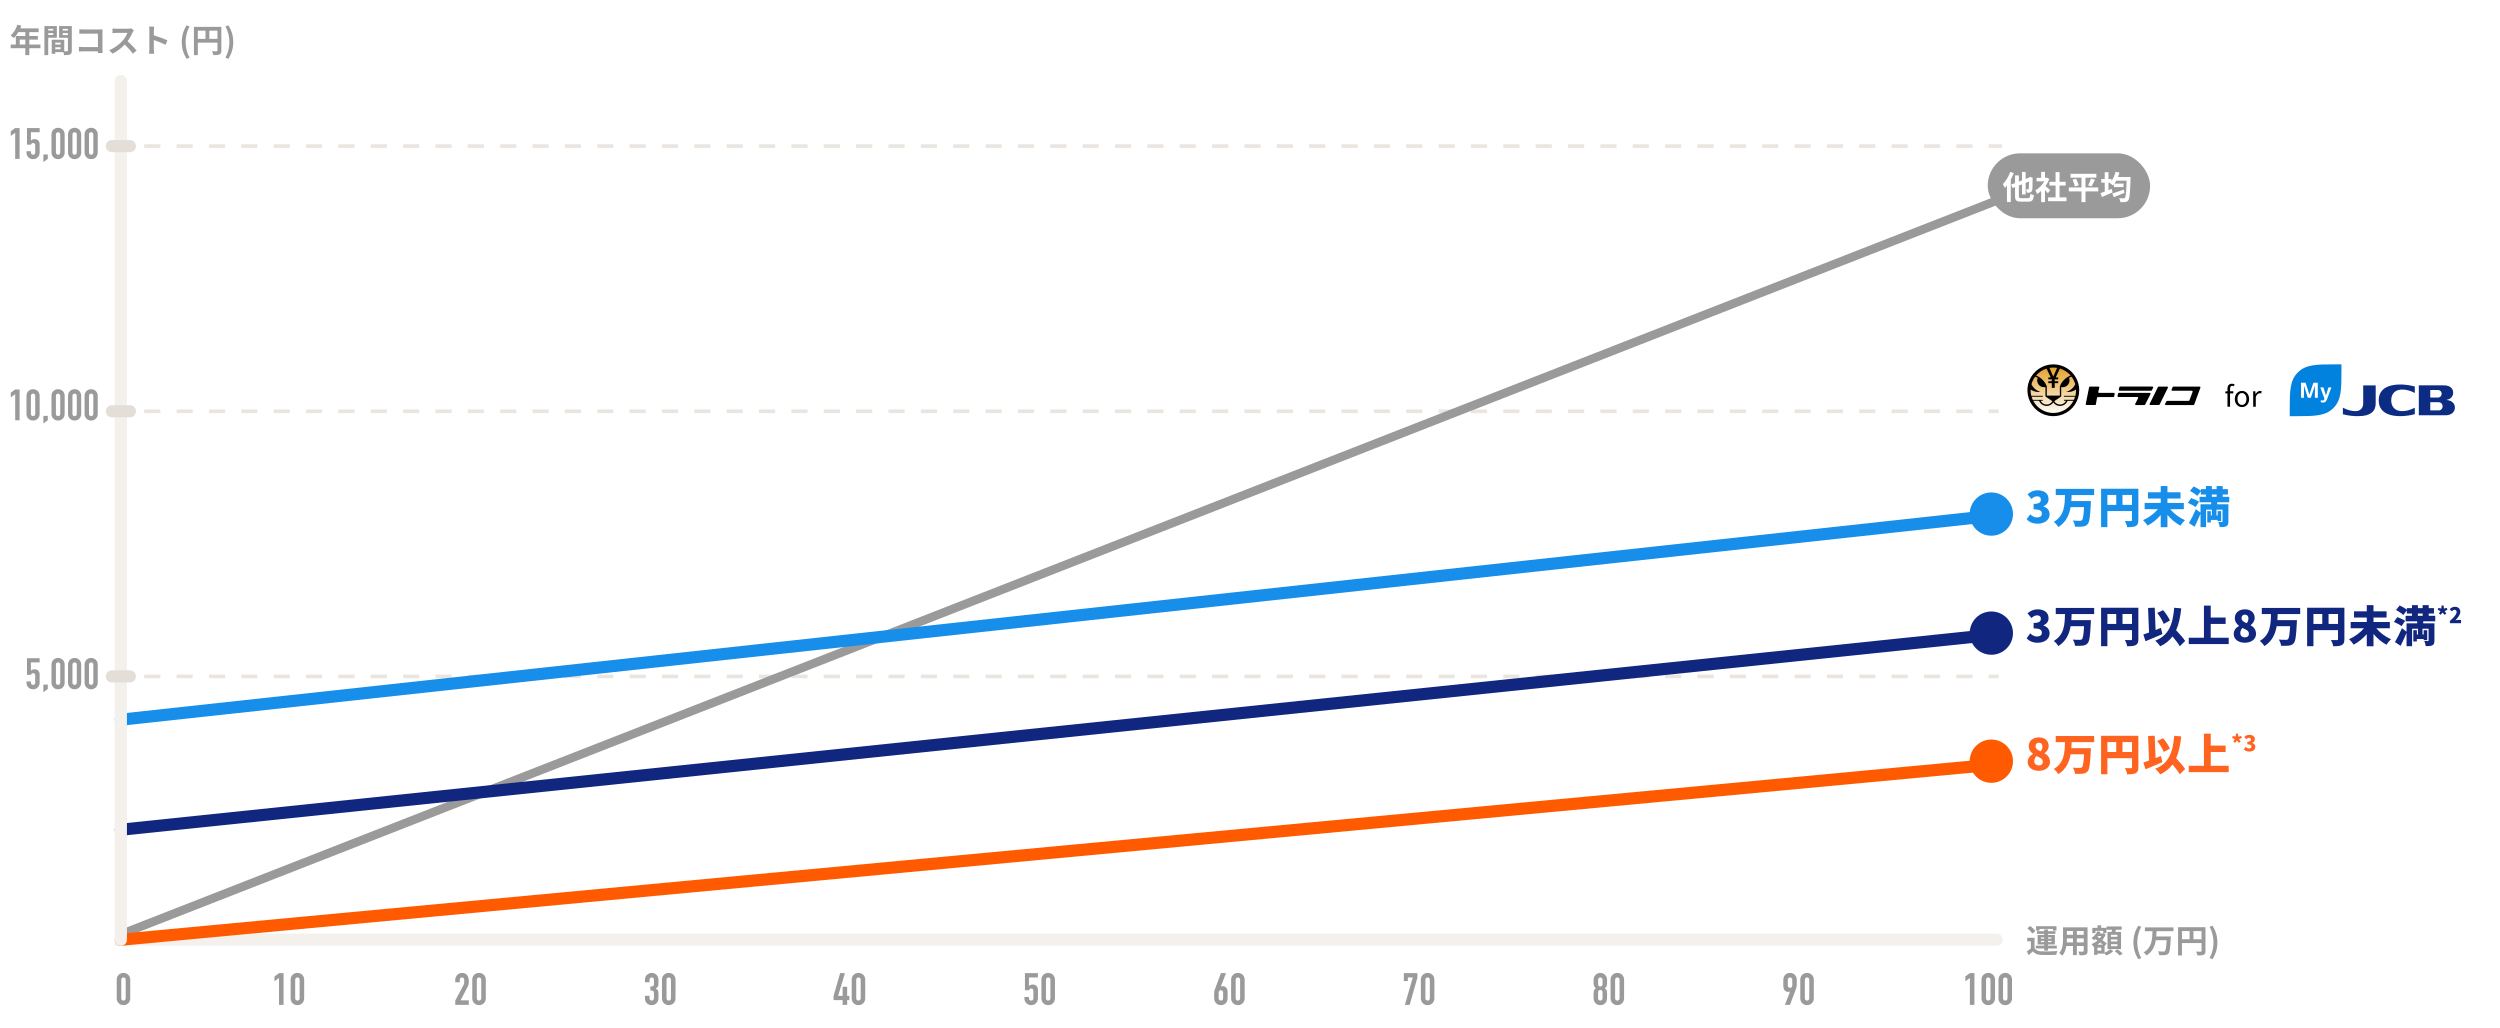 <svg width="1386" height="570" viewBox="0 0 1386 570" fill="none" xmlns="http://www.w3.org/2000/svg">
<rect width="1386" height="570" fill="white"/>
<path d="M67 45V521H1107" stroke="#F4F1ED" stroke-width="6.731" stroke-linecap="round"/>
<path d="M62 228H1110" stroke="#EAE5DF" stroke-width="2" stroke-dasharray="8.97 8.97"/>
<path d="M62 81H1110" stroke="#EAE5DF" stroke-width="2" stroke-dasharray="8.97 8.97"/>
<path d="M62 375H1110" stroke="#EAE5DF" stroke-width="2" stroke-dasharray="8.97 8.97"/>
<path d="M67 518L1110 110" stroke="#9A9A9A" stroke-width="4.79" stroke-linecap="round"/>
<path d="M67 399L1104 286" stroke="#178FEA" stroke-width="6.731" stroke-linecap="round"/>
<path d="M67 460L1104 352" stroke="#11267E" stroke-width="6.731" stroke-linecap="round"/>
<path d="M67 521L1104 424" stroke="#FF5A00" stroke-width="6.731" stroke-linecap="round"/>
<path d="M8.418 88.078V73.582L5.97 75.382V72.79L8.418 70.99H10.866V88.078H8.418ZM21.98 70.99V73.294H17.132V77.902C17.356 77.678 17.644 77.494 17.996 77.35C18.348 77.19 18.74 77.11 19.172 77.11C20.004 77.11 20.676 77.366 21.188 77.878C21.716 78.374 21.98 79.126 21.98 80.134V84.55C21.98 85.126 21.876 85.638 21.668 86.086C21.476 86.534 21.212 86.918 20.876 87.238C20.54 87.558 20.148 87.806 19.7 87.982C19.268 88.142 18.812 88.222 18.332 88.222C17.852 88.222 17.388 88.142 16.94 87.982C16.508 87.806 16.124 87.558 15.788 87.238C15.452 86.918 15.18 86.534 14.972 86.086C14.78 85.638 14.684 85.126 14.684 84.55V83.83H17.132V84.454C17.132 84.87 17.244 85.198 17.468 85.438C17.708 85.662 18.012 85.774 18.38 85.774C18.748 85.774 19.028 85.662 19.22 85.438C19.428 85.214 19.532 84.902 19.532 84.502V80.494C19.532 80.158 19.42 79.87 19.196 79.63C18.988 79.39 18.716 79.27 18.38 79.27C18.172 79.27 17.996 79.31 17.852 79.39C17.708 79.454 17.588 79.534 17.492 79.63C17.396 79.726 17.324 79.83 17.276 79.942C17.196 80.086 17.148 80.174 17.132 80.206H14.972V70.99H21.98ZM24.046 89.854V85.63H26.494V88.078L24.046 89.854ZM28.547 74.518C28.547 73.942 28.643 73.43 28.835 72.982C29.043 72.534 29.315 72.15 29.651 71.83C29.987 71.51 30.371 71.27 30.803 71.11C31.251 70.934 31.715 70.846 32.195 70.846C32.675 70.846 33.131 70.934 33.563 71.11C34.011 71.27 34.403 71.51 34.739 71.83C35.075 72.15 35.339 72.534 35.531 72.982C35.739 73.43 35.843 73.942 35.843 74.518V84.55C35.843 85.126 35.739 85.638 35.531 86.086C35.339 86.534 35.075 86.918 34.739 87.238C34.403 87.558 34.011 87.806 33.563 87.982C33.131 88.142 32.675 88.222 32.195 88.222C31.715 88.222 31.251 88.142 30.803 87.982C30.371 87.806 29.987 87.558 29.651 87.238C29.315 86.918 29.043 86.534 28.835 86.086C28.643 85.638 28.547 85.126 28.547 84.55V74.518ZM30.995 84.55C30.995 84.902 31.107 85.198 31.331 85.438C31.555 85.662 31.843 85.774 32.195 85.774C32.547 85.774 32.835 85.662 33.059 85.438C33.283 85.198 33.395 84.902 33.395 84.55V74.518C33.395 74.166 33.283 73.878 33.059 73.654C32.835 73.414 32.547 73.294 32.195 73.294C31.843 73.294 31.555 73.414 31.331 73.654C31.107 73.878 30.995 74.166 30.995 74.518V84.55ZM37.717 74.518C37.717 73.942 37.813 73.43 38.005 72.982C38.213 72.534 38.485 72.15 38.821 71.83C39.157 71.51 39.541 71.27 39.973 71.11C40.421 70.934 40.885 70.846 41.365 70.846C41.845 70.846 42.301 70.934 42.733 71.11C43.181 71.27 43.573 71.51 43.909 71.83C44.245 72.15 44.509 72.534 44.701 72.982C44.909 73.43 45.013 73.942 45.013 74.518V84.55C45.013 85.126 44.909 85.638 44.701 86.086C44.509 86.534 44.245 86.918 43.909 87.238C43.573 87.558 43.181 87.806 42.733 87.982C42.301 88.142 41.845 88.222 41.365 88.222C40.885 88.222 40.421 88.142 39.973 87.982C39.541 87.806 39.157 87.558 38.821 87.238C38.485 86.918 38.213 86.534 38.005 86.086C37.813 85.638 37.717 85.126 37.717 84.55V74.518ZM40.165 84.55C40.165 84.902 40.277 85.198 40.501 85.438C40.725 85.662 41.013 85.774 41.365 85.774C41.717 85.774 42.005 85.662 42.229 85.438C42.453 85.198 42.565 84.902 42.565 84.55V74.518C42.565 74.166 42.453 73.878 42.229 73.654C42.005 73.414 41.717 73.294 41.365 73.294C41.013 73.294 40.725 73.414 40.501 73.654C40.277 73.878 40.165 74.166 40.165 74.518V84.55ZM46.886 74.518C46.886 73.942 46.982 73.43 47.174 72.982C47.382 72.534 47.654 72.15 47.99 71.83C48.326 71.51 48.71 71.27 49.142 71.11C49.59 70.934 50.054 70.846 50.534 70.846C51.014 70.846 51.47 70.934 51.902 71.11C52.35 71.27 52.742 71.51 53.078 71.83C53.414 72.15 53.678 72.534 53.87 72.982C54.078 73.43 54.182 73.942 54.182 74.518V84.55C54.182 85.126 54.078 85.638 53.87 86.086C53.678 86.534 53.414 86.918 53.078 87.238C52.742 87.558 52.35 87.806 51.902 87.982C51.47 88.142 51.014 88.222 50.534 88.222C50.054 88.222 49.59 88.142 49.142 87.982C48.71 87.806 48.326 87.558 47.99 87.238C47.654 86.918 47.382 86.534 47.174 86.086C46.982 85.638 46.886 85.126 46.886 84.55V74.518ZM49.334 84.55C49.334 84.902 49.446 85.198 49.67 85.438C49.894 85.662 50.182 85.774 50.534 85.774C50.886 85.774 51.174 85.662 51.398 85.438C51.622 85.198 51.734 84.902 51.734 84.55V74.518C51.734 74.166 51.622 73.878 51.398 73.654C51.174 73.414 50.886 73.294 50.534 73.294C50.182 73.294 49.894 73.414 49.67 73.654C49.446 73.878 49.334 74.166 49.334 74.518V84.55Z" fill="#9A9A9A"/>
<path d="M8.418 233V218.504L5.97 220.304V217.712L8.418 215.912H10.866V233H8.418ZM14.684 219.44C14.684 218.864 14.78 218.352 14.972 217.904C15.18 217.456 15.452 217.072 15.788 216.752C16.124 216.432 16.508 216.192 16.94 216.032C17.388 215.856 17.852 215.768 18.332 215.768C18.812 215.768 19.268 215.856 19.7 216.032C20.148 216.192 20.54 216.432 20.876 216.752C21.212 217.072 21.476 217.456 21.668 217.904C21.876 218.352 21.98 218.864 21.98 219.44V229.472C21.98 230.048 21.876 230.56 21.668 231.008C21.476 231.456 21.212 231.84 20.876 232.16C20.54 232.48 20.148 232.728 19.7 232.904C19.268 233.064 18.812 233.144 18.332 233.144C17.852 233.144 17.388 233.064 16.94 232.904C16.508 232.728 16.124 232.48 15.788 232.16C15.452 231.84 15.18 231.456 14.972 231.008C14.78 230.56 14.684 230.048 14.684 229.472V219.44ZM17.132 229.472C17.132 229.824 17.244 230.12 17.468 230.36C17.692 230.584 17.98 230.696 18.332 230.696C18.684 230.696 18.972 230.584 19.196 230.36C19.42 230.12 19.532 229.824 19.532 229.472V219.44C19.532 219.088 19.42 218.8 19.196 218.576C18.972 218.336 18.684 218.216 18.332 218.216C17.98 218.216 17.692 218.336 17.468 218.576C17.244 218.8 17.132 219.088 17.132 219.44V229.472ZM24.046 234.776V230.552H26.494V233L24.046 234.776ZM28.547 219.44C28.547 218.864 28.643 218.352 28.835 217.904C29.043 217.456 29.315 217.072 29.651 216.752C29.987 216.432 30.371 216.192 30.803 216.032C31.251 215.856 31.715 215.768 32.195 215.768C32.675 215.768 33.131 215.856 33.563 216.032C34.011 216.192 34.403 216.432 34.739 216.752C35.075 217.072 35.339 217.456 35.531 217.904C35.739 218.352 35.843 218.864 35.843 219.44V229.472C35.843 230.048 35.739 230.56 35.531 231.008C35.339 231.456 35.075 231.84 34.739 232.16C34.403 232.48 34.011 232.728 33.563 232.904C33.131 233.064 32.675 233.144 32.195 233.144C31.715 233.144 31.251 233.064 30.803 232.904C30.371 232.728 29.987 232.48 29.651 232.16C29.315 231.84 29.043 231.456 28.835 231.008C28.643 230.56 28.547 230.048 28.547 229.472V219.44ZM30.995 229.472C30.995 229.824 31.107 230.12 31.331 230.36C31.555 230.584 31.843 230.696 32.195 230.696C32.547 230.696 32.835 230.584 33.059 230.36C33.283 230.12 33.395 229.824 33.395 229.472V219.44C33.395 219.088 33.283 218.8 33.059 218.576C32.835 218.336 32.547 218.216 32.195 218.216C31.843 218.216 31.555 218.336 31.331 218.576C31.107 218.8 30.995 219.088 30.995 219.44V229.472ZM37.717 219.44C37.717 218.864 37.813 218.352 38.005 217.904C38.213 217.456 38.485 217.072 38.821 216.752C39.157 216.432 39.541 216.192 39.973 216.032C40.421 215.856 40.885 215.768 41.365 215.768C41.845 215.768 42.301 215.856 42.733 216.032C43.181 216.192 43.573 216.432 43.909 216.752C44.245 217.072 44.509 217.456 44.701 217.904C44.909 218.352 45.013 218.864 45.013 219.44V229.472C45.013 230.048 44.909 230.56 44.701 231.008C44.509 231.456 44.245 231.84 43.909 232.16C43.573 232.48 43.181 232.728 42.733 232.904C42.301 233.064 41.845 233.144 41.365 233.144C40.885 233.144 40.421 233.064 39.973 232.904C39.541 232.728 39.157 232.48 38.821 232.16C38.485 231.84 38.213 231.456 38.005 231.008C37.813 230.56 37.717 230.048 37.717 229.472V219.44ZM40.165 229.472C40.165 229.824 40.277 230.12 40.501 230.36C40.725 230.584 41.013 230.696 41.365 230.696C41.717 230.696 42.005 230.584 42.229 230.36C42.453 230.12 42.565 229.824 42.565 229.472V219.44C42.565 219.088 42.453 218.8 42.229 218.576C42.005 218.336 41.717 218.216 41.365 218.216C41.013 218.216 40.725 218.336 40.501 218.576C40.277 218.8 40.165 219.088 40.165 219.44V229.472ZM46.886 219.44C46.886 218.864 46.982 218.352 47.174 217.904C47.382 217.456 47.654 217.072 47.99 216.752C48.326 216.432 48.71 216.192 49.142 216.032C49.59 215.856 50.054 215.768 50.534 215.768C51.014 215.768 51.47 215.856 51.902 216.032C52.35 216.192 52.742 216.432 53.078 216.752C53.414 217.072 53.678 217.456 53.87 217.904C54.078 218.352 54.182 218.864 54.182 219.44V229.472C54.182 230.048 54.078 230.56 53.87 231.008C53.678 231.456 53.414 231.84 53.078 232.16C52.742 232.48 52.35 232.728 51.902 232.904C51.47 233.064 51.014 233.144 50.534 233.144C50.054 233.144 49.59 233.064 49.142 232.904C48.71 232.728 48.326 232.48 47.99 232.16C47.654 231.84 47.382 231.456 47.174 231.008C46.982 230.56 46.886 230.048 46.886 229.472V219.44ZM49.334 229.472C49.334 229.824 49.446 230.12 49.67 230.36C49.894 230.584 50.182 230.696 50.534 230.696C50.886 230.696 51.174 230.584 51.398 230.36C51.622 230.12 51.734 229.824 51.734 229.472V219.44C51.734 219.088 51.622 218.8 51.398 218.576C51.174 218.336 50.886 218.216 50.534 218.216C50.182 218.216 49.894 218.336 49.67 218.576C49.446 218.8 49.334 219.088 49.334 219.44V229.472Z" fill="#9A9A9A"/>
<path d="M21.98 364.912V367.216H17.132V371.824C17.356 371.6 17.644 371.416 17.996 371.272C18.348 371.112 18.74 371.032 19.172 371.032C20.004 371.032 20.676 371.288 21.188 371.8C21.716 372.296 21.98 373.048 21.98 374.056V378.472C21.98 379.048 21.876 379.56 21.668 380.008C21.476 380.456 21.212 380.84 20.876 381.16C20.54 381.48 20.148 381.728 19.7 381.904C19.268 382.064 18.812 382.144 18.332 382.144C17.852 382.144 17.388 382.064 16.94 381.904C16.508 381.728 16.124 381.48 15.788 381.16C15.452 380.84 15.18 380.456 14.972 380.008C14.78 379.56 14.684 379.048 14.684 378.472V377.752H17.132V378.376C17.132 378.792 17.244 379.12 17.468 379.36C17.708 379.584 18.012 379.696 18.38 379.696C18.748 379.696 19.028 379.584 19.22 379.36C19.428 379.136 19.532 378.824 19.532 378.424V374.416C19.532 374.08 19.42 373.792 19.196 373.552C18.988 373.312 18.716 373.192 18.38 373.192C18.172 373.192 17.996 373.232 17.852 373.312C17.708 373.376 17.588 373.456 17.492 373.552C17.396 373.648 17.324 373.752 17.276 373.864C17.196 374.008 17.148 374.096 17.132 374.128H14.972V364.912H21.98ZM24.046 383.776V379.552H26.494V382L24.046 383.776ZM28.547 368.44C28.547 367.864 28.643 367.352 28.835 366.904C29.043 366.456 29.315 366.072 29.651 365.752C29.987 365.432 30.371 365.192 30.803 365.032C31.251 364.856 31.715 364.768 32.195 364.768C32.675 364.768 33.131 364.856 33.563 365.032C34.011 365.192 34.403 365.432 34.739 365.752C35.075 366.072 35.339 366.456 35.531 366.904C35.739 367.352 35.843 367.864 35.843 368.44V378.472C35.843 379.048 35.739 379.56 35.531 380.008C35.339 380.456 35.075 380.84 34.739 381.16C34.403 381.48 34.011 381.728 33.563 381.904C33.131 382.064 32.675 382.144 32.195 382.144C31.715 382.144 31.251 382.064 30.803 381.904C30.371 381.728 29.987 381.48 29.651 381.16C29.315 380.84 29.043 380.456 28.835 380.008C28.643 379.56 28.547 379.048 28.547 378.472V368.44ZM30.995 378.472C30.995 378.824 31.107 379.12 31.331 379.36C31.555 379.584 31.843 379.696 32.195 379.696C32.547 379.696 32.835 379.584 33.059 379.36C33.283 379.12 33.395 378.824 33.395 378.472V368.44C33.395 368.088 33.283 367.8 33.059 367.576C32.835 367.336 32.547 367.216 32.195 367.216C31.843 367.216 31.555 367.336 31.331 367.576C31.107 367.8 30.995 368.088 30.995 368.44V378.472ZM37.717 368.44C37.717 367.864 37.813 367.352 38.005 366.904C38.213 366.456 38.485 366.072 38.821 365.752C39.157 365.432 39.541 365.192 39.973 365.032C40.421 364.856 40.885 364.768 41.365 364.768C41.845 364.768 42.301 364.856 42.733 365.032C43.181 365.192 43.573 365.432 43.909 365.752C44.245 366.072 44.509 366.456 44.701 366.904C44.909 367.352 45.013 367.864 45.013 368.44V378.472C45.013 379.048 44.909 379.56 44.701 380.008C44.509 380.456 44.245 380.84 43.909 381.16C43.573 381.48 43.181 381.728 42.733 381.904C42.301 382.064 41.845 382.144 41.365 382.144C40.885 382.144 40.421 382.064 39.973 381.904C39.541 381.728 39.157 381.48 38.821 381.16C38.485 380.84 38.213 380.456 38.005 380.008C37.813 379.56 37.717 379.048 37.717 378.472V368.44ZM40.165 378.472C40.165 378.824 40.277 379.12 40.501 379.36C40.725 379.584 41.013 379.696 41.365 379.696C41.717 379.696 42.005 379.584 42.229 379.36C42.453 379.12 42.565 378.824 42.565 378.472V368.44C42.565 368.088 42.453 367.8 42.229 367.576C42.005 367.336 41.717 367.216 41.365 367.216C41.013 367.216 40.725 367.336 40.501 367.576C40.277 367.8 40.165 368.088 40.165 368.44V378.472ZM46.886 368.44C46.886 367.864 46.982 367.352 47.174 366.904C47.382 366.456 47.654 366.072 47.99 365.752C48.326 365.432 48.71 365.192 49.142 365.032C49.59 364.856 50.054 364.768 50.534 364.768C51.014 364.768 51.47 364.856 51.902 365.032C52.35 365.192 52.742 365.432 53.078 365.752C53.414 366.072 53.678 366.456 53.87 366.904C54.078 367.352 54.182 367.864 54.182 368.44V378.472C54.182 379.048 54.078 379.56 53.87 380.008C53.678 380.456 53.414 380.84 53.078 381.16C52.742 381.48 52.35 381.728 51.902 381.904C51.47 382.064 51.014 382.144 50.534 382.144C50.054 382.144 49.59 382.064 49.142 381.904C48.71 381.728 48.326 381.48 47.99 381.16C47.654 380.84 47.382 380.456 47.174 380.008C46.982 379.56 46.886 379.048 46.886 378.472V368.44ZM49.334 378.472C49.334 378.824 49.446 379.12 49.67 379.36C49.894 379.584 50.182 379.696 50.534 379.696C50.886 379.696 51.174 379.584 51.398 379.36C51.622 379.12 51.734 378.824 51.734 378.472V368.44C51.734 368.088 51.622 367.8 51.398 367.576C51.174 367.336 50.886 367.216 50.534 367.216C50.182 367.216 49.894 367.336 49.67 367.576C49.446 367.8 49.334 368.088 49.334 368.44V378.472Z" fill="#9A9A9A"/>
<path d="M64.707 543.15C64.707 542.558 64.806 542.031 65.003 541.57C65.217 541.11 65.497 540.715 65.842 540.386C66.188 540.057 66.583 539.81 67.027 539.645C67.487 539.464 67.965 539.374 68.458 539.374C68.952 539.374 69.421 539.464 69.865 539.645C70.326 539.81 70.729 540.057 71.074 540.386C71.42 540.715 71.691 541.11 71.889 541.57C72.103 542.031 72.21 542.558 72.21 543.15V553.466C72.21 554.059 72.103 554.585 71.889 555.046C71.691 555.507 71.42 555.902 71.074 556.231C70.729 556.56 70.326 556.815 69.865 556.996C69.421 557.16 68.952 557.243 68.458 557.243C67.965 557.243 67.487 557.16 67.027 556.996C66.583 556.815 66.188 556.56 65.842 556.231C65.497 555.902 65.217 555.507 65.003 555.046C64.806 554.585 64.707 554.059 64.707 553.466V543.15ZM67.224 553.466C67.224 553.828 67.339 554.133 67.57 554.38C67.8 554.61 68.096 554.725 68.458 554.725C68.82 554.725 69.116 554.61 69.347 554.38C69.577 554.133 69.692 553.828 69.692 553.466V543.15C69.692 542.788 69.577 542.492 69.347 542.261C69.116 542.015 68.82 541.891 68.458 541.891C68.096 541.891 67.8 542.015 67.57 542.261C67.339 542.492 67.224 542.788 67.224 543.15V553.466Z" fill="#9A9A9A"/>
<path d="M154.69 557.094V542.187L152.173 544.038V541.373L154.69 539.522H157.208V557.094H154.69ZM161.134 543.15C161.134 542.558 161.232 542.031 161.43 541.57C161.644 541.11 161.923 540.715 162.269 540.386C162.614 540.057 163.009 539.81 163.454 539.645C163.914 539.464 164.391 539.374 164.885 539.374C165.379 539.374 165.848 539.464 166.292 539.645C166.753 539.81 167.156 540.057 167.501 540.386C167.847 540.715 168.118 541.11 168.316 541.57C168.53 542.031 168.636 542.558 168.636 543.15V553.466C168.636 554.059 168.53 554.585 168.316 555.046C168.118 555.507 167.847 555.902 167.501 556.231C167.156 556.56 166.753 556.815 166.292 556.996C165.848 557.16 165.379 557.243 164.885 557.243C164.391 557.243 163.914 557.16 163.454 556.996C163.009 556.815 162.614 556.56 162.269 556.231C161.923 555.902 161.644 555.507 161.43 555.046C161.232 554.585 161.134 554.059 161.134 553.466V543.15ZM163.651 553.466C163.651 553.828 163.766 554.133 163.997 554.38C164.227 554.61 164.523 554.725 164.885 554.725C165.247 554.725 165.543 554.61 165.774 554.38C166.004 554.133 166.119 553.828 166.119 553.466V543.15C166.119 542.788 166.004 542.492 165.774 542.261C165.543 542.015 165.247 541.891 164.885 541.891C164.523 541.891 164.227 542.015 163.997 542.261C163.766 542.492 163.651 542.788 163.651 543.15V553.466Z" fill="#9A9A9A"/>
<path d="M252.394 557.094V554.725L256.935 546.161C257.165 545.733 257.297 545.363 257.33 545.05C257.363 544.721 257.379 544.318 257.379 543.841C257.379 543.627 257.371 543.405 257.355 543.175C257.355 542.928 257.314 542.714 257.231 542.533C257.149 542.352 257.026 542.204 256.861 542.089C256.697 541.957 256.458 541.891 256.145 541.891C255.767 541.891 255.463 541.998 255.232 542.212C255.018 542.426 254.911 542.739 254.911 543.15V544.581H252.394V543.199C252.394 542.673 252.493 542.179 252.69 541.718C252.887 541.258 253.159 540.855 253.505 540.509C253.834 540.164 254.228 539.892 254.689 539.695C255.15 539.481 255.643 539.374 256.17 539.374C256.828 539.374 257.388 539.497 257.848 539.744C258.325 539.974 258.72 540.295 259.033 540.707C259.329 541.118 259.543 541.587 259.675 542.113C259.823 542.64 259.897 543.199 259.897 543.792C259.897 544.219 259.889 544.581 259.872 544.878C259.856 545.157 259.823 545.429 259.773 545.692C259.724 545.955 259.642 546.219 259.527 546.482C259.411 546.745 259.255 547.066 259.058 547.444L255.356 554.577H259.897V557.094H252.394ZM261.824 543.15C261.824 542.558 261.922 542.031 262.12 541.57C262.334 541.11 262.613 540.715 262.959 540.386C263.304 540.057 263.699 539.81 264.144 539.645C264.604 539.464 265.081 539.374 265.575 539.374C266.069 539.374 266.538 539.464 266.982 539.645C267.443 539.81 267.846 540.057 268.191 540.386C268.537 540.715 268.808 541.11 269.006 541.57C269.22 542.031 269.327 542.558 269.327 543.15V553.466C269.327 554.059 269.22 554.585 269.006 555.046C268.808 555.507 268.537 555.902 268.191 556.231C267.846 556.56 267.443 556.815 266.982 556.996C266.538 557.16 266.069 557.243 265.575 557.243C265.081 557.243 264.604 557.16 264.144 556.996C263.699 556.815 263.304 556.56 262.959 556.231C262.613 555.902 262.334 555.507 262.12 555.046C261.922 554.585 261.824 554.059 261.824 553.466V543.15ZM264.341 553.466C264.341 553.828 264.456 554.133 264.687 554.38C264.917 554.61 265.213 554.725 265.575 554.725C265.937 554.725 266.233 554.61 266.464 554.38C266.694 554.133 266.809 553.828 266.809 553.466V543.15C266.809 542.788 266.694 542.492 266.464 542.261C266.233 542.015 265.937 541.891 265.575 541.891C265.213 541.891 264.917 542.015 264.687 542.261C264.456 542.492 264.341 542.788 264.341 543.15V553.466Z" fill="#9A9A9A"/>
<path d="M360.559 546.926C361.316 546.926 361.835 546.836 362.114 546.655C362.41 546.474 362.559 546.054 362.559 545.396V543.125C362.559 542.763 362.443 542.467 362.213 542.237C361.999 542.006 361.703 541.891 361.325 541.891C360.88 541.891 360.559 542.031 360.362 542.311C360.181 542.591 360.091 542.862 360.091 543.125V544.557H357.573V543.101C357.573 542.591 357.672 542.105 357.869 541.644C358.067 541.184 358.338 540.789 358.684 540.46C359.029 540.131 359.432 539.867 359.893 539.67C360.354 539.473 360.847 539.374 361.374 539.374C362.065 539.374 362.633 539.514 363.077 539.793C363.538 540.057 363.883 540.328 364.113 540.608C364.278 540.805 364.418 541.003 364.533 541.2C364.665 541.398 364.772 541.636 364.854 541.916C365.002 542.459 365.076 543.265 365.076 544.335C365.076 544.943 365.06 545.437 365.027 545.815C365.01 546.194 364.953 546.507 364.854 546.753C364.739 547.017 364.574 547.239 364.36 547.42C364.163 547.601 363.883 547.798 363.521 548.012C363.916 548.259 364.212 548.489 364.41 548.703C364.624 548.917 364.78 549.164 364.879 549.443C364.977 549.74 365.035 550.093 365.051 550.505C365.068 550.9 365.076 551.41 365.076 552.035C365.076 552.611 365.06 553.088 365.027 553.466C365.01 553.845 364.977 554.157 364.928 554.404C364.879 554.668 364.813 554.89 364.73 555.071C364.648 555.252 364.541 555.441 364.41 555.638C364.097 556.099 363.694 556.486 363.2 556.798C362.723 557.094 362.09 557.243 361.3 557.243C360.905 557.243 360.485 557.177 360.041 557.045C359.597 556.913 359.194 556.7 358.832 556.403C358.47 556.107 358.165 555.721 357.919 555.243C357.688 554.766 357.573 554.182 357.573 553.491V552.06H360.091V553.368C360.091 553.763 360.197 554.092 360.411 554.355C360.642 554.602 360.946 554.725 361.325 554.725C361.703 554.725 361.999 554.602 362.213 554.355C362.443 554.092 362.559 553.746 362.559 553.318V550.801C362.559 550.11 362.427 549.657 362.164 549.443C362.016 549.312 361.81 549.23 361.547 549.197C361.3 549.164 360.971 549.147 360.559 549.147V546.926ZM367.003 543.15C367.003 542.558 367.102 542.031 367.299 541.57C367.513 541.11 367.793 540.715 368.138 540.386C368.484 540.057 368.879 539.81 369.323 539.645C369.783 539.464 370.261 539.374 370.754 539.374C371.248 539.374 371.717 539.464 372.161 539.645C372.622 539.81 373.025 540.057 373.37 540.386C373.716 540.715 373.987 541.11 374.185 541.57C374.399 542.031 374.506 542.558 374.506 543.15V553.466C374.506 554.059 374.399 554.585 374.185 555.046C373.987 555.507 373.716 555.902 373.37 556.231C373.025 556.56 372.622 556.815 372.161 556.996C371.717 557.16 371.248 557.243 370.754 557.243C370.261 557.243 369.783 557.16 369.323 556.996C368.879 556.815 368.484 556.56 368.138 556.231C367.793 555.902 367.513 555.507 367.299 555.046C367.102 554.585 367.003 554.059 367.003 553.466V543.15ZM369.52 553.466C369.52 553.828 369.635 554.133 369.866 554.38C370.096 554.61 370.392 554.725 370.754 554.725C371.116 554.725 371.412 554.61 371.643 554.38C371.873 554.133 371.988 553.828 371.988 553.466V543.15C371.988 542.788 371.873 542.492 371.643 542.261C371.412 542.015 371.116 541.891 370.754 541.891C370.392 541.891 370.096 542.015 369.866 542.261C369.635 542.492 369.52 542.788 369.52 543.15V553.466Z" fill="#9A9A9A"/>
<path d="M467.145 557.094V554.478H462.135V552.109L465.763 539.522H468.429L464.653 552.109H467.145V547.099H469.663V552.109H470.872V554.478H469.663V557.094H467.145ZM472.182 543.15C472.182 542.558 472.281 542.031 472.478 541.57C472.692 541.11 472.972 540.715 473.317 540.386C473.663 540.057 474.058 539.81 474.502 539.645C474.963 539.464 475.44 539.374 475.933 539.374C476.427 539.374 476.896 539.464 477.34 539.645C477.801 539.81 478.204 540.057 478.55 540.386C478.895 540.715 479.167 541.11 479.364 541.57C479.578 542.031 479.685 542.558 479.685 543.15V553.466C479.685 554.059 479.578 554.585 479.364 555.046C479.167 555.507 478.895 555.902 478.55 556.231C478.204 556.56 477.801 556.815 477.34 556.996C476.896 557.16 476.427 557.243 475.933 557.243C475.44 557.243 474.963 557.16 474.502 556.996C474.058 556.815 473.663 556.56 473.317 556.231C472.972 555.902 472.692 555.507 472.478 555.046C472.281 554.585 472.182 554.059 472.182 553.466V543.15ZM474.699 553.466C474.699 553.828 474.815 554.133 475.045 554.38C475.275 554.61 475.571 554.725 475.933 554.725C476.295 554.725 476.592 554.61 476.822 554.38C477.052 554.133 477.167 553.828 477.167 553.466V543.15C477.167 542.788 477.052 542.492 476.822 542.261C476.592 542.015 476.295 541.891 475.933 541.891C475.571 541.891 475.275 542.015 475.045 542.261C474.815 542.492 474.699 542.788 474.699 543.15V553.466Z" fill="#9A9A9A"/>
<path d="M575.434 539.522V541.891H570.449V546.63C570.679 546.4 570.975 546.21 571.337 546.062C571.699 545.898 572.103 545.815 572.547 545.815C573.402 545.815 574.093 546.079 574.62 546.605C575.163 547.115 575.434 547.889 575.434 548.925V553.466C575.434 554.059 575.327 554.585 575.114 555.046C574.916 555.507 574.645 555.902 574.299 556.231C573.954 556.56 573.55 556.815 573.09 556.996C572.645 557.16 572.177 557.243 571.683 557.243C571.189 557.243 570.712 557.16 570.251 556.996C569.807 556.815 569.412 556.56 569.067 556.231C568.721 555.902 568.442 555.507 568.228 555.046C568.03 554.585 567.931 554.059 567.931 553.466V552.726H570.449V553.368C570.449 553.796 570.564 554.133 570.794 554.38C571.041 554.61 571.354 554.725 571.732 554.725C572.111 554.725 572.399 554.61 572.596 554.38C572.81 554.149 572.917 553.828 572.917 553.417V549.295C572.917 548.95 572.802 548.654 572.571 548.407C572.358 548.16 572.078 548.037 571.732 548.037C571.518 548.037 571.337 548.078 571.189 548.16C571.041 548.226 570.918 548.308 570.819 548.407C570.72 548.506 570.646 548.613 570.597 548.728C570.515 548.876 570.465 548.966 570.449 548.999H568.228V539.522H575.434ZM577.361 543.15C577.361 542.558 577.46 542.031 577.657 541.57C577.871 541.11 578.151 540.715 578.497 540.386C578.842 540.057 579.237 539.81 579.681 539.645C580.142 539.464 580.619 539.374 581.113 539.374C581.606 539.374 582.075 539.464 582.519 539.645C582.98 539.81 583.383 540.057 583.729 540.386C584.074 540.715 584.346 541.11 584.543 541.57C584.757 542.031 584.864 542.558 584.864 543.15V553.466C584.864 554.059 584.757 554.585 584.543 555.046C584.346 555.507 584.074 555.902 583.729 556.231C583.383 556.56 582.98 556.815 582.519 556.996C582.075 557.16 581.606 557.243 581.113 557.243C580.619 557.243 580.142 557.16 579.681 556.996C579.237 556.815 578.842 556.56 578.497 556.231C578.151 555.902 577.871 555.507 577.657 555.046C577.46 554.585 577.361 554.059 577.361 553.466V543.15ZM579.879 553.466C579.879 553.828 579.994 554.133 580.224 554.38C580.455 554.61 580.751 554.725 581.113 554.725C581.475 554.725 581.771 554.61 582.001 554.38C582.232 554.133 582.347 553.828 582.347 553.466V543.15C582.347 542.788 582.232 542.492 582.001 542.261C581.771 542.015 581.475 541.891 581.113 541.891C580.751 541.891 580.455 542.015 580.224 542.261C579.994 542.492 579.879 542.788 579.879 543.15V553.466Z" fill="#9A9A9A"/>
<path d="M679.7 539.522L676.837 546.901L676.887 546.951C676.969 546.885 677.092 546.836 677.257 546.803C677.438 546.753 677.668 546.729 677.948 546.729C678.392 546.729 678.804 546.836 679.182 547.049C679.561 547.263 679.857 547.535 680.071 547.864C680.186 548.045 680.276 548.226 680.342 548.407C680.408 548.588 680.465 548.826 680.515 549.123C680.548 549.419 680.572 549.797 680.589 550.258C680.605 550.702 680.614 551.27 680.614 551.961C680.614 552.537 680.605 553.014 680.589 553.392C680.572 553.754 680.548 554.059 680.515 554.306C680.465 554.569 680.4 554.791 680.317 554.972C680.252 555.153 680.161 555.342 680.046 555.54C679.717 556.083 679.273 556.502 678.713 556.798C678.17 557.094 677.553 557.243 676.862 557.243C676.171 557.243 675.554 557.094 675.011 556.798C674.468 556.486 674.032 556.066 673.703 555.54C673.571 555.342 673.464 555.153 673.382 554.972C673.316 554.791 673.267 554.569 673.234 554.306C673.185 554.059 673.152 553.754 673.135 553.392C673.119 553.014 673.111 552.537 673.111 551.961C673.111 551.418 673.119 550.974 673.135 550.628C673.152 550.266 673.176 549.954 673.209 549.69C673.242 549.443 673.292 549.221 673.357 549.024C673.423 548.81 673.497 548.588 673.58 548.358L676.887 539.522H679.7ZM678.096 550.209C678.096 549.83 677.973 549.526 677.726 549.295C677.479 549.065 677.191 548.95 676.862 548.95C676.533 548.95 676.245 549.065 675.998 549.295C675.752 549.526 675.628 549.83 675.628 550.209V553.466C675.628 553.845 675.752 554.149 675.998 554.38C676.245 554.61 676.533 554.725 676.862 554.725C677.191 554.725 677.479 554.61 677.726 554.38C677.973 554.149 678.096 553.845 678.096 553.466V550.209ZM682.54 543.15C682.54 542.558 682.639 542.031 682.837 541.57C683.05 541.11 683.33 540.715 683.676 540.386C684.021 540.057 684.416 539.81 684.86 539.645C685.321 539.464 685.798 539.374 686.292 539.374C686.785 539.374 687.254 539.464 687.699 539.645C688.159 539.81 688.562 540.057 688.908 540.386C689.254 540.715 689.525 541.11 689.722 541.57C689.936 542.031 690.043 542.558 690.043 543.15V553.466C690.043 554.059 689.936 554.585 689.722 555.046C689.525 555.507 689.254 555.902 688.908 556.231C688.562 556.56 688.159 556.815 687.699 556.996C687.254 557.16 686.785 557.243 686.292 557.243C685.798 557.243 685.321 557.16 684.86 556.996C684.416 556.815 684.021 556.56 683.676 556.231C683.33 555.902 683.05 555.507 682.837 555.046C682.639 554.585 682.54 554.059 682.54 553.466V543.15ZM685.058 553.466C685.058 553.828 685.173 554.133 685.403 554.38C685.634 554.61 685.93 554.725 686.292 554.725C686.654 554.725 686.95 554.61 687.18 554.38C687.411 554.133 687.526 553.828 687.526 553.466V543.15C687.526 542.788 687.411 542.492 687.18 542.261C686.95 542.015 686.654 541.891 686.292 541.891C685.93 541.891 685.634 542.015 685.403 542.261C685.173 542.492 685.058 542.788 685.058 543.15V553.466Z" fill="#9A9A9A"/>
<path d="M778.858 557.094L783.275 541.891H780.511V543.915H778.29V539.522H785.793V542.039L781.523 557.094H778.858ZM787.72 543.15C787.72 542.558 787.818 542.031 788.016 541.57C788.23 541.11 788.509 540.715 788.855 540.386C789.2 540.057 789.595 539.81 790.04 539.645C790.5 539.464 790.977 539.374 791.471 539.374C791.965 539.374 792.434 539.464 792.878 539.645C793.339 539.81 793.742 540.057 794.087 540.386C794.433 540.715 794.704 541.11 794.902 541.57C795.116 542.031 795.223 542.558 795.223 543.15V553.466C795.223 554.059 795.116 554.585 794.902 555.046C794.704 555.507 794.433 555.902 794.087 556.231C793.742 556.56 793.339 556.815 792.878 556.996C792.434 557.16 791.965 557.243 791.471 557.243C790.977 557.243 790.5 557.16 790.04 556.996C789.595 556.815 789.2 556.56 788.855 556.231C788.509 555.902 788.23 555.507 788.016 555.046C787.818 554.585 787.72 554.059 787.72 553.466V543.15ZM790.237 553.466C790.237 553.828 790.352 554.133 790.583 554.38C790.813 554.61 791.109 554.725 791.471 554.725C791.833 554.725 792.129 554.61 792.36 554.38C792.59 554.133 792.705 553.828 792.705 553.466V543.15C792.705 542.788 792.59 542.492 792.36 542.261C792.129 542.015 791.833 541.891 791.471 541.891C791.109 541.891 790.813 542.015 790.583 542.261C790.352 542.492 790.237 542.788 790.237 543.15V553.466Z" fill="#9A9A9A"/>
<path d="M888.455 543.125C888.455 542.78 888.331 542.492 888.084 542.261C887.838 542.015 887.55 541.891 887.221 541.891C886.891 541.891 886.604 542.015 886.357 542.261C886.11 542.492 885.986 542.78 885.986 543.125V545.692C885.986 546.038 886.11 546.334 886.357 546.581C886.604 546.811 886.891 546.926 887.221 546.926C887.55 546.926 887.838 546.811 888.084 546.581C888.331 546.334 888.455 546.038 888.455 545.692V543.125ZM883.469 544.112C883.469 543.635 883.486 543.232 883.518 542.903C883.551 542.558 883.609 542.261 883.691 542.015C883.773 541.768 883.864 541.546 883.963 541.348C884.078 541.151 884.218 540.945 884.382 540.731C884.711 540.303 885.123 539.974 885.616 539.744C886.11 539.497 886.645 539.374 887.221 539.374C887.796 539.374 888.331 539.497 888.825 539.744C889.318 539.974 889.73 540.303 890.059 540.731C890.223 540.945 890.363 541.151 890.478 541.348C890.594 541.546 890.692 541.768 890.775 542.015C890.857 542.261 890.906 542.558 890.923 542.903C890.956 543.232 890.972 543.635 890.972 544.112C890.972 544.639 890.964 545.083 890.947 545.445C890.931 545.807 890.881 546.128 890.799 546.408C890.717 546.687 890.585 546.943 890.404 547.173C890.24 547.387 890.009 547.617 889.713 547.864C890.009 548.094 890.24 548.325 890.404 548.555C890.585 548.785 890.717 549.057 890.799 549.369C890.881 549.682 890.931 550.069 890.947 550.529C890.964 550.974 890.972 551.525 890.972 552.183C890.972 552.726 890.956 553.178 890.923 553.54C890.906 553.886 890.873 554.19 890.824 554.454C890.775 554.717 890.7 554.939 890.602 555.12C890.52 555.301 890.413 555.49 890.281 555.688C890.001 556.115 889.606 556.486 889.096 556.798C888.586 557.094 887.961 557.243 887.221 557.243C886.48 557.243 885.855 557.094 885.345 556.798C884.835 556.486 884.44 556.115 884.16 555.688C884.029 555.49 883.913 555.301 883.815 555.12C883.732 554.939 883.667 554.717 883.617 554.454C883.568 554.19 883.527 553.886 883.494 553.54C883.477 553.178 883.469 552.726 883.469 552.183C883.469 551.525 883.477 550.974 883.494 550.529C883.51 550.069 883.56 549.682 883.642 549.369C883.724 549.057 883.848 548.785 884.012 548.555C884.193 548.325 884.432 548.094 884.728 547.864C884.432 547.617 884.193 547.387 884.012 547.173C883.848 546.943 883.724 546.687 883.642 546.408C883.56 546.128 883.51 545.807 883.494 545.445C883.477 545.083 883.469 544.639 883.469 544.112ZM888.455 550.036C888.455 549.69 888.331 549.402 888.084 549.172C887.838 548.925 887.55 548.802 887.221 548.802C886.891 548.802 886.604 548.925 886.357 549.172C886.11 549.402 885.986 549.69 885.986 550.036V553.491C885.986 553.837 886.11 554.133 886.357 554.38C886.604 554.61 886.891 554.725 887.221 554.725C887.55 554.725 887.838 554.61 888.084 554.38C888.331 554.133 888.455 553.837 888.455 553.491V550.036ZM892.899 543.15C892.899 542.558 892.998 542.031 893.195 541.57C893.409 541.11 893.689 540.715 894.034 540.386C894.38 540.057 894.775 539.81 895.219 539.645C895.679 539.464 896.157 539.374 896.65 539.374C897.144 539.374 897.613 539.464 898.057 539.645C898.518 539.81 898.921 540.057 899.266 540.386C899.612 540.715 899.883 541.11 900.081 541.57C900.295 542.031 900.402 542.558 900.402 543.15V553.466C900.402 554.059 900.295 554.585 900.081 555.046C899.883 555.507 899.612 555.902 899.266 556.231C898.921 556.56 898.518 556.815 898.057 556.996C897.613 557.16 897.144 557.243 896.65 557.243C896.157 557.243 895.679 557.16 895.219 556.996C894.775 556.815 894.38 556.56 894.034 556.231C893.689 555.902 893.409 555.507 893.195 555.046C892.998 554.585 892.899 554.059 892.899 553.466V543.15ZM895.416 553.466C895.416 553.828 895.531 554.133 895.762 554.38C895.992 554.61 896.288 554.725 896.65 554.725C897.012 554.725 897.308 554.61 897.539 554.38C897.769 554.133 897.884 553.828 897.884 553.466V543.15C897.884 542.788 897.769 542.492 897.539 542.261C897.308 542.015 897.012 541.891 896.65 541.891C896.288 541.891 895.992 542.015 895.762 542.261C895.531 542.492 895.416 542.788 895.416 543.15V553.466Z" fill="#9A9A9A"/>
<path d="M989.561 557.094L992.424 549.715L992.375 549.666C992.293 549.731 992.161 549.789 991.98 549.838C991.816 549.871 991.593 549.888 991.314 549.888C990.87 549.888 990.458 549.781 990.08 549.567C989.701 549.353 989.405 549.082 989.191 548.752C989.076 548.588 988.986 548.415 988.92 548.234C988.854 548.037 988.805 547.79 988.772 547.494C988.722 547.198 988.689 546.827 988.673 546.383C988.657 545.922 988.648 545.347 988.648 544.655C988.648 544.08 988.657 543.611 988.673 543.249C988.689 542.87 988.722 542.549 988.772 542.286C988.805 542.039 988.854 541.825 988.92 541.644C989.002 541.463 989.101 541.274 989.216 541.077C989.545 540.534 989.981 540.114 990.524 539.818C991.083 539.522 991.709 539.374 992.4 539.374C993.091 539.374 993.708 539.53 994.251 539.843C994.794 540.139 995.23 540.55 995.559 541.077C995.674 541.274 995.773 541.463 995.855 541.644C995.937 541.825 996.003 542.039 996.052 542.286C996.085 542.549 996.11 542.87 996.126 543.249C996.143 543.611 996.151 544.08 996.151 544.655C996.151 545.198 996.143 545.651 996.126 546.013C996.11 546.358 996.085 546.655 996.052 546.901C996.003 547.165 995.946 547.403 995.88 547.617C995.83 547.815 995.765 548.028 995.682 548.259L992.375 557.094H989.561ZM991.166 546.408C991.166 546.786 991.289 547.091 991.536 547.321C991.783 547.551 992.071 547.666 992.4 547.666C992.729 547.666 993.017 547.551 993.264 547.321C993.51 547.091 993.634 546.786 993.634 546.408V543.15C993.634 542.772 993.51 542.467 993.264 542.237C993.017 542.006 992.729 541.891 992.4 541.891C992.071 541.891 991.783 542.006 991.536 542.237C991.289 542.467 991.166 542.772 991.166 543.15V546.408ZM998.078 543.15C998.078 542.558 998.177 542.031 998.374 541.57C998.588 541.11 998.868 540.715 999.213 540.386C999.559 540.057 999.954 539.81 1000.4 539.645C1000.86 539.464 1001.34 539.374 1001.83 539.374C1002.32 539.374 1002.79 539.464 1003.24 539.645C1003.7 539.81 1004.1 540.057 1004.45 540.386C1004.79 540.715 1005.06 541.11 1005.26 541.57C1005.47 542.031 1005.58 542.558 1005.58 543.15V553.466C1005.58 554.059 1005.47 554.585 1005.26 555.046C1005.06 555.507 1004.79 555.902 1004.45 556.231C1004.1 556.56 1003.7 556.815 1003.24 556.996C1002.79 557.16 1002.32 557.243 1001.83 557.243C1001.34 557.243 1000.86 557.16 1000.4 556.996C999.954 556.815 999.559 556.56 999.213 556.231C998.868 555.902 998.588 555.507 998.374 555.046C998.177 554.585 998.078 554.059 998.078 553.466V543.15ZM1000.6 553.466C1000.6 553.828 1000.71 554.133 1000.94 554.38C1001.17 554.61 1001.47 554.725 1001.83 554.725C1002.19 554.725 1002.49 554.61 1002.72 554.38C1002.95 554.133 1003.06 553.828 1003.06 553.466V543.15C1003.06 542.788 1002.95 542.492 1002.72 542.261C1002.49 542.015 1002.19 541.891 1001.83 541.891C1001.47 541.891 1001.17 542.015 1000.94 542.261C1000.71 542.492 1000.6 542.788 1000.6 543.15V553.466Z" fill="#9A9A9A"/>
<path d="M1092.1 557.094V542.187L1089.58 544.038V541.373L1092.1 539.522H1094.62V557.094H1092.1ZM1098.54 543.15C1098.54 542.558 1098.64 542.031 1098.84 541.57C1099.05 541.11 1099.33 540.715 1099.68 540.386C1100.02 540.057 1100.42 539.81 1100.86 539.645C1101.32 539.464 1101.8 539.374 1102.29 539.374C1102.79 539.374 1103.26 539.464 1103.7 539.645C1104.16 539.81 1104.56 540.057 1104.91 540.386C1105.26 540.715 1105.53 541.11 1105.72 541.57C1105.94 542.031 1106.05 542.558 1106.05 543.15V553.466C1106.05 554.059 1105.94 554.585 1105.72 555.046C1105.53 555.507 1105.26 555.902 1104.91 556.231C1104.56 556.56 1104.16 556.815 1103.7 556.996C1103.26 557.16 1102.79 557.243 1102.29 557.243C1101.8 557.243 1101.32 557.16 1100.86 556.996C1100.42 556.815 1100.02 556.56 1099.68 556.231C1099.33 555.902 1099.05 555.507 1098.84 555.046C1098.64 554.585 1098.54 554.059 1098.54 553.466V543.15ZM1101.06 553.466C1101.06 553.828 1101.17 554.133 1101.41 554.38C1101.64 554.61 1101.93 554.725 1102.29 554.725C1102.66 554.725 1102.95 554.61 1103.18 554.38C1103.41 554.133 1103.53 553.828 1103.53 553.466V543.15C1103.53 542.788 1103.41 542.492 1103.18 542.261C1102.95 542.015 1102.66 541.891 1102.29 541.891C1101.93 541.891 1101.64 542.015 1101.41 542.261C1101.17 542.492 1101.06 542.788 1101.06 543.15V553.466ZM1107.97 543.15C1107.97 542.558 1108.07 542.031 1108.27 541.57C1108.48 541.11 1108.76 540.715 1109.11 540.386C1109.45 540.057 1109.85 539.81 1110.29 539.645C1110.75 539.464 1111.23 539.374 1111.72 539.374C1112.22 539.374 1112.69 539.464 1113.13 539.645C1113.59 539.81 1113.99 540.057 1114.34 540.386C1114.69 540.715 1114.96 541.11 1115.15 541.57C1115.37 542.031 1115.47 542.558 1115.47 543.15V553.466C1115.47 554.059 1115.37 554.585 1115.15 555.046C1114.96 555.507 1114.69 555.902 1114.34 556.231C1113.99 556.56 1113.59 556.815 1113.13 556.996C1112.69 557.16 1112.22 557.243 1111.72 557.243C1111.23 557.243 1110.75 557.16 1110.29 556.996C1109.85 556.815 1109.45 556.56 1109.11 556.231C1108.76 555.902 1108.48 555.507 1108.27 555.046C1108.07 554.585 1107.97 554.059 1107.97 553.466V543.15ZM1110.49 553.466C1110.49 553.828 1110.6 554.133 1110.84 554.38C1111.07 554.61 1111.36 554.725 1111.72 554.725C1112.09 554.725 1112.38 554.61 1112.61 554.38C1112.84 554.133 1112.96 553.828 1112.96 553.466V543.15C1112.96 542.788 1112.84 542.492 1112.61 542.261C1112.38 542.015 1112.09 541.891 1111.72 541.891C1111.36 541.891 1111.07 542.015 1110.84 542.261C1110.6 542.492 1110.49 542.788 1110.49 543.15V553.466Z" fill="#9A9A9A"/>
<path d="M10.918 24.68H14.032V21.944H10.918V24.68ZM22.402 24.68V26.732H16.246V30.584H14.032V26.732H5.932V24.68H8.776V19.946H14.032V17.804H10.18C9.442 19.082 8.578 20.234 7.732 21.08C7.318 20.72 6.4 20 5.878 19.694C7.498 18.326 8.884 16.022 9.658 13.7L11.836 14.258C11.674 14.762 11.476 15.248 11.242 15.734H21.412V17.804H16.246V19.946H20.998V21.944H16.246V24.68H22.402ZM29.512 15.986H26.74V16.94H29.512V15.986ZM26.74 19.406H29.512V18.38H26.74V19.406ZM31.51 20.936H26.74V30.566H24.616V14.438H31.51V20.936ZM34.786 19.442H37.648V18.38H34.786V19.442ZM37.648 15.986H34.786V16.94H37.648V15.986ZM30.628 27.326H33.598V26.21H30.628V27.326ZM33.598 24.68V23.6H30.628V24.68H33.598ZM39.808 14.438V28.028C39.808 29.18 39.574 29.81 38.854 30.152C38.152 30.512 37.108 30.566 35.56 30.566C35.506 30.116 35.308 29.45 35.092 28.892H30.628V29.81H28.684V22.034H29.566V22.016L35.614 22.034V28.406C36.316 28.424 36.982 28.424 37.216 28.406C37.54 28.406 37.648 28.298 37.648 28.01V20.972H32.752V14.438H39.808ZM43.984 16.22C44.65 16.292 45.586 16.328 46.198 16.328H55.27C55.792 16.328 56.548 16.31 56.854 16.292C56.836 16.706 56.8 17.426 56.8 17.948V27.272C56.8 27.902 56.836 28.856 56.872 29.396H54.262C54.28 29.108 54.28 28.802 54.28 28.46H46.072C45.37 28.46 44.344 28.514 43.75 28.568V25.994C44.38 26.048 45.19 26.102 46 26.102H54.298V18.65H46.216C45.46 18.65 44.488 18.686 43.984 18.722V16.22ZM74.17 16.796C74.026 16.994 73.702 17.552 73.54 17.912C72.928 19.316 71.92 21.242 70.714 22.862C72.496 24.41 74.674 26.714 75.736 28.01L73.684 29.792C72.514 28.172 70.84 26.336 69.148 24.698C67.24 26.714 64.846 28.586 62.38 29.756L60.526 27.812C63.424 26.732 66.214 24.536 67.906 22.646C69.094 21.296 70.192 19.514 70.588 18.236H64.486C63.73 18.236 62.74 18.344 62.362 18.362V15.806C62.848 15.878 63.946 15.932 64.486 15.932H70.84C71.614 15.932 72.334 15.824 72.694 15.698L74.17 16.796ZM82.81 27.272V16.922C82.81 16.292 82.756 15.392 82.63 14.762H85.438C85.366 15.392 85.276 16.184 85.276 16.922V19.586C87.688 20.288 91.144 21.566 92.8 22.376L91.774 24.86C89.92 23.888 87.22 22.844 85.276 22.178V27.272C85.276 27.794 85.366 29.054 85.438 29.792H82.63C82.738 29.072 82.81 27.992 82.81 27.272ZM103.448 32.636C101.756 29.846 100.766 26.93 100.766 23.312C100.766 19.73 101.756 16.778 103.448 14.006L105.104 14.708C103.592 17.336 102.908 20.378 102.908 23.312C102.908 26.282 103.592 29.306 105.104 31.934L103.448 32.636ZM116.047 21.548H120.547V17.012H116.047V21.548ZM109.675 17.012V21.548H113.923V17.012H109.675ZM122.707 14.888V28.046C122.707 29.216 122.455 29.81 121.699 30.152C120.979 30.512 119.899 30.548 118.297 30.548C118.189 29.954 117.829 28.964 117.523 28.406C118.549 28.478 119.719 28.46 120.079 28.46C120.421 28.442 120.547 28.334 120.547 28.028V23.672H109.675V30.548H107.515V14.888H122.707ZM126.613 32.636L124.975 31.934C126.487 29.306 127.171 26.282 127.171 23.312C127.171 20.378 126.487 17.336 124.975 14.708L126.613 14.006C128.323 16.778 129.313 19.73 129.313 23.312C129.313 26.93 128.323 29.846 126.613 32.636Z" fill="#9A9A9A"/>
<path d="M1130.68 514.989V515.943H1128.81V513.477H1140.11V515.943H1138.13V514.989H1130.68ZM1131.47 522.333H1133.31V521.631H1131.47V522.333ZM1131.47 519.687V520.389H1133.31V519.687H1131.47ZM1137.31 519.687H1135.4V520.389H1137.31V519.687ZM1137.31 522.333V521.631H1135.4V522.333H1137.31ZM1133.31 527.031V525.843H1128.65V524.295H1133.31V523.629H1129.66V518.355H1133.31V517.725H1129.31V516.249H1133.31V515.313H1135.4V516.249H1139.52V517.725H1135.4V518.355H1139.21V523.629H1135.4V524.295H1140.29V525.843H1135.4V527.031H1133.31ZM1128.43 516.231L1126.67 517.581C1126.16 516.699 1124.98 515.457 1123.97 514.593L1125.61 513.369C1126.61 514.179 1127.86 515.367 1128.43 516.231ZM1127.95 519.903V525.645C1128.65 526.851 1129.91 527.355 1131.74 527.427C1133.9 527.517 1138.15 527.463 1140.64 527.265C1140.38 527.769 1140.08 528.759 1139.97 529.353C1137.74 529.461 1133.92 529.497 1131.73 529.407C1129.58 529.317 1128.14 528.795 1127.06 527.409C1126.34 528.111 1125.61 528.795 1124.69 529.569L1123.68 527.445C1124.38 526.995 1125.19 526.401 1125.91 525.789V521.865H1123.9V519.903H1127.95ZM1151.42 522.459H1155.22V520.245H1151.42V522.459ZM1145.82 522.459H1149.26V520.245H1145.87V520.569C1145.87 521.145 1145.86 521.793 1145.82 522.459ZM1149.26 516.159H1145.87V518.247H1149.26V516.159ZM1155.22 518.247V516.159H1151.42V518.247H1155.22ZM1157.34 514.125V527.193C1157.34 528.345 1157.09 528.921 1156.37 529.245C1155.63 529.605 1154.53 529.641 1152.91 529.623C1152.84 529.047 1152.5 528.129 1152.23 527.571C1153.24 527.625 1154.42 527.607 1154.75 527.607C1155.09 527.607 1155.22 527.499 1155.22 527.175V524.475H1151.42V529.497H1149.26V524.475H1145.59C1145.26 526.437 1144.61 528.417 1143.32 529.821C1142.98 529.425 1142.11 528.687 1141.63 528.435C1143.59 526.275 1143.75 523.071 1143.75 520.551V514.125H1157.34ZM1173.88 519.363V518.265H1170.32V519.363H1173.88ZM1173.88 521.937V520.839H1170.32V521.937H1173.88ZM1173.88 524.565V523.449H1170.32V524.565H1173.88ZM1168.39 516.663H1170.66C1170.73 516.267 1170.8 515.835 1170.88 515.439H1167.85V513.621H1176.26V515.439H1173.14C1173 515.871 1172.86 516.285 1172.71 516.663H1175.9V526.149H1168.39V516.663ZM1161.71 516.069V517.311H1159.99V514.413H1162.87V512.955H1164.86V514.413H1167.8V517.311H1166.02V516.069H1161.71ZM1164.95 527.031V525.375H1162.78V527.031H1164.95ZM1162.81 523.719H1165.85C1165.4 523.359 1164.86 522.963 1164.32 522.549C1163.84 522.981 1163.33 523.377 1162.81 523.719ZM1164.97 518.931H1163.23C1163.1 519.093 1162.97 519.237 1162.85 519.399L1164.09 520.209C1164.43 519.813 1164.72 519.381 1164.97 518.931ZM1166.77 524.475V528.201C1167.96 527.715 1169.22 526.887 1169.87 526.221L1171.6 527.301C1170.66 528.219 1169.08 529.173 1167.76 529.695C1167.53 529.407 1167.13 529.011 1166.77 528.669H1162.78V529.389H1160.98V524.727L1160.6 524.889C1160.36 524.421 1159.9 523.701 1159.52 523.359C1160.71 522.945 1161.84 522.297 1162.83 521.469L1161.64 520.641C1161.39 520.857 1161.14 521.073 1160.87 521.253C1160.58 520.911 1159.91 520.263 1159.52 520.011C1160.92 519.129 1162.16 517.761 1162.81 516.249L1164.56 516.681C1164.43 516.969 1164.31 517.239 1164.14 517.509H1165.82L1166.14 517.419L1167.35 517.977C1166.93 519.201 1166.32 520.281 1165.57 521.217C1166.54 521.865 1167.42 522.513 1168.01 523.017L1166.81 524.511L1166.77 524.475ZM1172.39 527.283L1173.94 526.311C1174.89 526.977 1176.2 527.967 1176.85 528.651L1175.2 529.749C1174.62 529.065 1173.36 528.003 1172.39 527.283ZM1185.45 531.801C1183.76 529.011 1182.77 526.095 1182.77 522.477C1182.77 518.895 1183.76 515.943 1185.45 513.171L1187.1 513.873C1185.59 516.501 1184.91 519.543 1184.91 522.477C1184.91 525.447 1185.59 528.471 1187.1 531.099L1185.45 531.801ZM1204.96 516.249H1195.6C1195.56 517.203 1195.53 518.193 1195.44 519.165H1203.52C1203.52 519.165 1203.5 519.849 1203.47 520.119C1203.2 525.645 1202.89 527.823 1202.19 528.615C1201.65 529.245 1201.07 529.425 1200.26 529.515C1199.56 529.605 1198.32 529.587 1197.13 529.533C1197.08 528.921 1196.77 528.021 1196.37 527.427C1197.62 527.535 1198.84 527.535 1199.38 527.535C1199.76 527.535 1199.99 527.499 1200.23 527.301C1200.69 526.851 1200.98 525.087 1201.18 521.235H1195.19C1194.63 524.565 1193.33 527.679 1189.98 529.695C1189.66 529.119 1188.99 528.381 1188.44 527.967C1193.06 525.375 1193.21 520.587 1193.33 516.249H1189.14V514.143H1204.96V516.249ZM1216.05 520.713H1220.55V516.177H1216.05V520.713ZM1209.68 516.177V520.713H1213.92V516.177H1209.68ZM1222.71 514.053V527.211C1222.71 528.381 1222.46 528.975 1221.7 529.317C1220.98 529.677 1219.9 529.713 1218.3 529.713C1218.19 529.119 1217.83 528.129 1217.52 527.571C1218.55 527.643 1219.72 527.625 1220.08 527.625C1220.42 527.607 1220.55 527.499 1220.55 527.193V522.837H1209.68V529.713H1207.52V514.053H1222.71ZM1226.61 531.801L1224.98 531.099C1226.49 528.471 1227.17 525.447 1227.17 522.477C1227.17 519.543 1226.49 516.501 1224.98 513.873L1226.61 513.171C1228.32 515.943 1229.31 518.895 1229.31 522.477C1229.31 526.095 1228.32 529.011 1226.61 531.801Z" fill="#9A9A9A"/>
<rect x="1102" y="85" width="90" height="36" rx="17.95" fill="#9A9A9A"/>
<path d="M1114.48 95.308L1116.46 95.956C1115.99 97.162 1115.41 98.404 1114.78 99.574V112.03H1112.66V102.868C1112.28 103.372 1111.9 103.822 1111.52 104.218C1111.33 103.732 1110.73 102.562 1110.37 102.058C1112.01 100.438 1113.58 97.882 1114.48 95.308ZM1120.61 109.87H1124.25C1125.31 109.87 1125.49 109.438 1125.67 107.404C1126.14 107.728 1127 108.088 1127.58 108.232C1127.31 110.896 1126.68 111.796 1124.41 111.796H1120.43C1117.86 111.796 1117.14 111.094 1117.14 108.628V103.714L1115.79 104.236L1114.96 102.346L1117.14 101.5V97.252H1119.26V100.672L1121.01 99.988V95.326H1123.01V99.214L1124.81 98.512L1125.49 98.026L1126.95 98.584L1126.88 98.908C1126.86 102.04 1126.82 104.2 1126.72 104.992C1126.63 105.892 1126.3 106.36 1125.69 106.612C1125.17 106.864 1124.3 106.882 1123.67 106.864C1123.64 106.27 1123.46 105.37 1123.21 104.902C1123.6 104.92 1124.11 104.938 1124.3 104.938C1124.56 104.938 1124.68 104.866 1124.77 104.506C1124.83 104.2 1124.86 103.012 1124.88 100.654L1123.01 101.392V107.8H1121.01V102.184L1119.26 102.868V108.628C1119.26 109.708 1119.44 109.87 1120.61 109.87ZM1136.63 105.424L1135.34 107.17C1134.96 106.666 1134.35 105.946 1133.74 105.28V112.066H1131.61V105.856C1130.89 106.522 1130.14 107.116 1129.38 107.584C1129.2 107.008 1128.7 105.964 1128.37 105.55C1130.33 104.488 1132.22 102.598 1133.39 100.528H1129.06V98.584H1131.61V95.272H1133.74V98.584H1134.55L1134.92 98.494L1136.13 99.268C1135.59 100.636 1134.87 101.932 1134.01 103.12C1134.87 103.822 1136.26 105.064 1136.63 105.424ZM1141.82 109.456H1145.65V111.544H1135.46V109.456H1139.62V102.868H1136.2V100.798H1139.62V95.416H1141.82V100.798H1145.22V102.868H1141.82V109.456ZM1163.27 103.948V106.108H1156.2V112.066H1153.97V106.108H1146.97V103.948H1153.97V98.494H1147.9V96.37H1162.23V98.494H1156.2V103.948H1163.27ZM1149 99.646L1150.96 99.07C1151.56 100.222 1152.2 101.734 1152.4 102.742L1150.31 103.39C1150.13 102.418 1149.58 100.852 1149 99.646ZM1159.51 103.354L1157.64 102.814C1158.22 101.77 1158.86 100.186 1159.21 99.016L1161.49 99.592C1160.84 100.978 1160.12 102.436 1159.51 103.354ZM1177.46 105.118L1177.82 106.918C1175.8 107.764 1173.61 108.646 1171.9 109.33L1171.05 107.314C1172.63 106.828 1175.12 105.964 1177.46 105.118ZM1174.24 98.116H1181.18C1181.18 98.116 1181.17 98.854 1181.17 99.142C1180.93 107.152 1180.68 110.032 1179.96 110.986C1179.47 111.67 1179.01 111.868 1178.27 111.994C1177.62 112.102 1176.58 112.084 1175.55 112.048C1175.51 111.418 1175.23 110.5 1174.83 109.87C1175.87 109.96 1176.83 109.96 1177.3 109.96C1177.6 109.96 1177.82 109.906 1178.03 109.636C1178.56 109.078 1178.81 106.468 1179.01 100.15H1173.3C1172.98 100.744 1172.65 101.284 1172.31 101.788H1177.26V103.696H1172V102.202C1171.82 102.436 1171.66 102.652 1171.48 102.85C1171.09 102.472 1170.17 101.788 1169.65 101.482L1169.84 101.284H1168.93V105.442C1169.54 105.19 1170.15 104.956 1170.74 104.704L1171.21 106.684C1169.2 107.584 1167 108.52 1165.29 109.24L1164.53 107.062C1165.18 106.846 1165.99 106.558 1166.86 106.234V101.284H1164.93V99.268H1166.86V95.47H1168.93V99.268H1170.62V100.312C1171.61 98.908 1172.4 97.072 1172.89 95.218L1175.06 95.704C1174.83 96.532 1174.56 97.342 1174.24 98.116Z" fill="white"/>
<g filter="url(#filter0_dd_1_14)">
<rect x="1108" y="176" width="269" height="274" rx="16" fill="white"/>
</g>
<path d="M1129.7 356.336C1126.86 356.336 1124.87 355.352 1123.58 353.84L1125.54 351.152C1126.62 352.16 1127.87 352.88 1129.26 352.88C1130.92 352.88 1132 352.184 1132 350.84C1132 349.304 1131.18 348.392 1127.44 348.392V345.368C1130.49 345.368 1131.45 344.456 1131.45 343.04C1131.45 341.816 1130.73 341.144 1129.41 341.144C1128.21 341.144 1127.3 341.672 1126.22 342.632L1124.06 340.016C1125.71 338.624 1127.49 337.808 1129.6 337.808C1133.3 337.808 1135.72 339.536 1135.72 342.728C1135.72 344.504 1134.76 345.896 1132.86 346.664V346.784C1134.83 347.384 1136.3 348.824 1136.3 351.128C1136.3 354.464 1133.25 356.336 1129.7 356.336ZM1161 340.448H1148.52C1148.5 341.576 1148.43 342.68 1148.35 343.808H1159.2C1159.2 343.808 1159.18 344.864 1159.13 345.296C1158.79 352.52 1158.39 355.448 1157.43 356.576C1156.63 357.512 1155.77 357.8 1154.59 357.944C1153.59 358.088 1151.95 358.064 1150.39 358.016C1150.32 357.032 1149.82 355.544 1149.15 354.584C1150.75 354.728 1152.34 354.728 1153.08 354.728C1153.59 354.728 1153.9 354.68 1154.23 354.392C1154.81 353.864 1155.17 351.632 1155.41 347.168H1147.95C1147.2 351.488 1145.47 355.472 1141.13 358.208C1140.6 357.248 1139.55 356.024 1138.61 355.328C1144.54 351.92 1144.66 346.064 1144.83 340.448H1139.71V337.04H1161V340.448ZM1176.72 345.896H1181.98V340.4H1176.72V345.896ZM1168.34 340.4V345.896H1173.24V340.4H1168.34ZM1185.51 336.944V354.344C1185.51 356.12 1185.14 357.056 1184.04 357.632C1182.94 358.208 1181.45 358.28 1179.31 358.28C1179.17 357.296 1178.57 355.688 1178.06 354.8C1179.31 354.896 1180.9 354.872 1181.35 354.872C1181.81 354.872 1181.98 354.728 1181.98 354.296V349.352H1168.34V358.256H1164.84V336.944H1185.51ZM1203 344.048L1199.57 345.896C1198.97 344.216 1197.43 341.648 1195.99 339.824L1199.23 338.264C1200.77 340.016 1202.28 342.368 1203 344.048ZM1198.01 348.104L1198.83 351.536C1195.71 352.928 1192.23 354.368 1189.47 355.496L1188.27 351.752C1189.18 351.464 1190.26 351.104 1191.43 350.672L1190.88 337.04L1194.58 336.896L1195.06 349.28C1196.04 348.896 1197.05 348.488 1198.01 348.104ZM1211.45 355.352L1208.47 358.28C1207.66 356.792 1206.05 354.752 1204.44 352.832C1202.74 355.136 1200.53 356.936 1197.65 358.304C1197.17 357.536 1195.71 355.928 1194.87 355.184C1202.14 352.376 1204.59 346.544 1205.38 336.944L1209.27 337.28C1208.79 342.104 1207.92 346.112 1206.43 349.4C1208.31 351.416 1210.42 353.696 1211.45 355.352ZM1225.63 353.552H1235.59V357.08H1213.44V353.552H1221.86V335.744H1225.63V342.368H1233.89V345.896H1225.63V353.552ZM1244.5 356.336C1240.99 356.336 1238.38 354.392 1238.38 351.56C1238.38 349.328 1239.65 347.912 1241.3 347.048V346.928C1239.91 345.896 1238.98 344.528 1238.98 342.632C1238.98 339.656 1241.35 337.808 1244.64 337.808C1247.86 337.808 1249.99 339.68 1249.99 342.584C1249.99 344.288 1248.96 345.704 1247.74 346.544V346.664C1249.44 347.552 1250.74 349.04 1250.74 351.488C1250.74 354.248 1248.24 356.336 1244.5 356.336ZM1245.58 345.512C1246.25 344.696 1246.54 343.784 1246.54 342.872C1246.54 341.576 1245.79 340.76 1244.54 340.76C1243.56 340.76 1242.72 341.36 1242.72 342.632C1242.72 344.048 1243.82 344.816 1245.58 345.512ZM1244.59 353.36C1245.84 353.36 1246.78 352.736 1246.78 351.32C1246.78 349.76 1245.41 349.088 1243.22 348.152C1242.5 348.848 1242.02 349.928 1242.02 351.056C1242.02 352.52 1243.2 353.36 1244.59 353.36ZM1275.23 340.448H1262.75C1262.72 341.576 1262.65 342.68 1262.58 343.808H1273.43C1273.43 343.808 1273.4 344.864 1273.35 345.296C1273.02 352.52 1272.61 355.448 1271.65 356.576C1270.86 357.512 1269.99 357.8 1268.82 357.944C1267.81 358.088 1266.18 358.064 1264.62 358.016C1264.55 357.032 1264.04 355.544 1263.37 354.584C1264.98 354.728 1266.56 354.728 1267.31 354.728C1267.81 354.728 1268.12 354.68 1268.46 354.392C1269.03 353.864 1269.39 351.632 1269.63 347.168H1262.17C1261.43 351.488 1259.7 355.472 1255.35 358.208C1254.83 357.248 1253.77 356.024 1252.83 355.328C1258.76 351.92 1258.88 346.064 1259.05 340.448H1253.94V337.04H1275.23V340.448ZM1290.95 345.896H1296.2V340.4H1290.95V345.896ZM1282.57 340.4V345.896H1287.47V340.4H1282.57ZM1299.73 336.944V354.344C1299.73 356.12 1299.37 357.056 1298.27 357.632C1297.16 358.208 1295.67 358.28 1293.54 358.28C1293.39 357.296 1292.79 355.688 1292.29 354.8C1293.54 354.896 1295.12 354.872 1295.58 354.872C1296.03 354.872 1296.2 354.728 1296.2 354.296V349.352H1282.57V358.256H1279.07V336.944H1299.73ZM1324.93 348.296H1317.39C1319.41 350.744 1322.48 353.048 1325.58 354.392C1324.76 355.088 1323.61 356.504 1323.03 357.44C1320.42 356.024 1317.92 353.912 1315.86 351.464V358.28H1312.14V351.56C1310.05 353.936 1307.53 356 1304.89 357.392C1304.31 356.504 1303.14 355.088 1302.32 354.368C1305.44 353.024 1308.54 350.744 1310.58 348.296H1303.21V344.84H1312.14V342.368H1305.06V338.912H1312.14V335.48H1315.86V338.912H1323.11V342.368H1315.86V344.84H1324.93V348.296ZM1340.48 340.16V341.408H1343.12V340.16H1340.48ZM1350.11 344.456H1343.43V345.56H1349.65V355.088C1349.65 356.504 1349.41 357.296 1348.5 357.752C1347.59 358.208 1346.39 358.232 1344.83 358.232C1344.73 357.392 1344.39 356.168 1344.03 355.352C1344.78 355.4 1345.74 355.4 1346.03 355.4C1346.31 355.4 1346.41 355.304 1346.41 355.04V348.56H1343.03V351.776H1343.7V349.376H1345.64V354.896H1343.7V354.248H1339.91V355.64H1337.94V349.376H1339.91V351.776H1340.51V348.56H1337.27V358.256H1334.19V350.84C1333.19 353.264 1332.06 355.76 1330.91 358.04L1327.76 355.976C1328.87 354.128 1330.4 351.152 1331.63 348.272L1334.19 350.216V345.56H1340.1V344.456H1333.67V341.408H1337.22V340.16H1334.36V338.432L1332.35 340.952C1331.55 340.088 1329.75 338.888 1328.34 338.168L1330.38 335.672C1331.7 336.248 1333.4 337.232 1334.36 338.072V337.16H1337.22V335.48H1340.48V337.16H1343.12V335.48H1346.48V337.16H1349.39V340.16H1346.48V341.408H1350.11V344.456ZM1333.38 344.216L1331.41 347.144C1330.55 346.376 1328.65 345.368 1327.19 344.792L1329.03 342.128C1330.45 342.584 1332.39 343.472 1333.38 344.216Z" fill="#11267E"/>
<path d="M1353.05 340.844L1352.16 340.196L1352.98 338.768L1351.49 338.072L1351.83 337.028L1353.44 337.364L1353.62 335.72H1354.73L1354.9 337.376L1356.52 337.028L1356.86 338.072L1355.34 338.768L1356.18 340.196L1355.3 340.844L1354.17 339.608L1353.05 340.844ZM1358.22 345.5V344.276C1360.45 342.248 1361.95 340.628 1361.95 339.332C1361.95 338.516 1361.5 338.072 1360.78 338.072C1360.17 338.072 1359.7 338.48 1359.27 338.936L1358.11 337.784C1358.98 336.848 1359.8 336.404 1361.07 336.404C1362.8 336.404 1364 337.508 1364 339.212C1364 340.748 1362.68 342.44 1361.31 343.82C1361.76 343.76 1362.37 343.7 1362.78 343.7H1364.41V345.5H1358.22Z" fill="#11267E"/>
<path d="M1129.7 290.336C1126.86 290.336 1124.87 289.352 1123.58 287.84L1125.54 285.152C1126.62 286.16 1127.87 286.88 1129.26 286.88C1130.92 286.88 1132 286.184 1132 284.84C1132 283.304 1131.18 282.392 1127.44 282.392V279.368C1130.49 279.368 1131.45 278.456 1131.45 277.04C1131.45 275.816 1130.73 275.144 1129.41 275.144C1128.21 275.144 1127.3 275.672 1126.22 276.632L1124.06 274.016C1125.71 272.624 1127.49 271.808 1129.6 271.808C1133.3 271.808 1135.72 273.536 1135.72 276.728C1135.72 278.504 1134.76 279.896 1132.86 280.664V280.784C1134.83 281.384 1136.3 282.824 1136.3 285.128C1136.3 288.464 1133.25 290.336 1129.7 290.336ZM1161 274.448H1148.52C1148.5 275.576 1148.43 276.68 1148.35 277.808H1159.2C1159.2 277.808 1159.18 278.864 1159.13 279.296C1158.79 286.52 1158.39 289.448 1157.43 290.576C1156.63 291.512 1155.77 291.8 1154.59 291.944C1153.59 292.088 1151.95 292.064 1150.39 292.016C1150.32 291.032 1149.82 289.544 1149.15 288.584C1150.75 288.728 1152.34 288.728 1153.08 288.728C1153.59 288.728 1153.9 288.68 1154.23 288.392C1154.81 287.864 1155.17 285.632 1155.41 281.168H1147.95C1147.2 285.488 1145.47 289.472 1141.13 292.208C1140.6 291.248 1139.55 290.024 1138.61 289.328C1144.54 285.92 1144.66 280.064 1144.83 274.448H1139.71V271.04H1161V274.448ZM1176.72 279.896H1181.98V274.4H1176.72V279.896ZM1168.34 274.4V279.896H1173.24V274.4H1168.34ZM1185.51 270.944V288.344C1185.51 290.12 1185.14 291.056 1184.04 291.632C1182.94 292.208 1181.45 292.28 1179.31 292.28C1179.17 291.296 1178.57 289.688 1178.06 288.8C1179.31 288.896 1180.9 288.872 1181.35 288.872C1181.81 288.872 1181.98 288.728 1181.98 288.296V283.352H1168.34V292.256H1164.84V270.944H1185.51ZM1210.71 282.296H1203.17C1205.19 284.744 1208.26 287.048 1211.35 288.392C1210.54 289.088 1209.39 290.504 1208.81 291.44C1206.19 290.024 1203.7 287.912 1201.63 285.464V292.28H1197.91V285.56C1195.83 287.936 1193.31 290 1190.67 291.392C1190.09 290.504 1188.91 289.088 1188.1 288.368C1191.22 287.024 1194.31 284.744 1196.35 282.296H1188.99V278.84H1197.91V276.368H1190.83V272.912H1197.91V269.48H1201.63V272.912H1208.88V276.368H1201.63V278.84H1210.71V282.296ZM1226.26 274.16V275.408H1228.9V274.16H1226.26ZM1235.88 278.456H1229.21V279.56H1235.42V289.088C1235.42 290.504 1235.18 291.296 1234.27 291.752C1233.36 292.208 1232.16 292.232 1230.6 292.232C1230.5 291.392 1230.17 290.168 1229.81 289.352C1230.55 289.4 1231.51 289.4 1231.8 289.4C1232.09 289.4 1232.18 289.304 1232.18 289.04V282.56H1228.8V285.776H1229.47V283.376H1231.42V288.896H1229.47V288.248H1225.68V289.64H1223.71V283.376H1225.68V285.776H1226.28V282.56H1223.04V292.256H1219.97V284.84C1218.96 287.264 1217.83 289.76 1216.68 292.04L1213.54 289.976C1214.64 288.128 1216.18 285.152 1217.4 282.272L1219.97 284.216V279.56H1225.87V278.456H1219.44V275.408H1222.99V274.16H1220.14V272.432L1218.12 274.952C1217.33 274.088 1215.53 272.888 1214.11 272.168L1216.15 269.672C1217.47 270.248 1219.18 271.232 1220.14 272.072V271.16H1222.99V269.48H1226.26V271.16H1228.9V269.48H1232.26V271.16H1235.16V274.16H1232.26V275.408H1235.88V278.456ZM1219.15 278.216L1217.18 281.144C1216.32 280.376 1214.42 279.368 1212.96 278.792L1214.81 276.128C1216.22 276.584 1218.17 277.472 1219.15 278.216Z" fill="#178FEA"/>
<path d="M1130.27 427.336C1126.77 427.336 1124.15 425.392 1124.15 422.56C1124.15 420.328 1125.42 418.912 1127.08 418.048V417.928C1125.69 416.896 1124.75 415.528 1124.75 413.632C1124.75 410.656 1127.13 408.808 1130.42 408.808C1133.63 408.808 1135.77 410.68 1135.77 413.584C1135.77 415.288 1134.74 416.704 1133.51 417.544V417.664C1135.22 418.552 1136.51 420.04 1136.51 422.488C1136.51 425.248 1134.02 427.336 1130.27 427.336ZM1131.35 416.512C1132.02 415.696 1132.31 414.784 1132.31 413.872C1132.31 412.576 1131.57 411.76 1130.32 411.76C1129.34 411.76 1128.5 412.36 1128.5 413.632C1128.5 415.048 1129.6 415.816 1131.35 416.512ZM1130.37 424.36C1131.62 424.36 1132.55 423.736 1132.55 422.32C1132.55 420.76 1131.18 420.088 1129 419.152C1128.28 419.848 1127.8 420.928 1127.8 422.056C1127.8 423.52 1128.98 424.36 1130.37 424.36ZM1161 411.448H1148.52C1148.5 412.576 1148.43 413.68 1148.35 414.808H1159.2C1159.2 414.808 1159.18 415.864 1159.13 416.296C1158.79 423.52 1158.39 426.448 1157.43 427.576C1156.63 428.512 1155.77 428.8 1154.59 428.944C1153.59 429.088 1151.95 429.064 1150.39 429.016C1150.32 428.032 1149.82 426.544 1149.15 425.584C1150.75 425.728 1152.34 425.728 1153.08 425.728C1153.59 425.728 1153.9 425.68 1154.23 425.392C1154.81 424.864 1155.17 422.632 1155.41 418.168H1147.95C1147.2 422.488 1145.47 426.472 1141.13 429.208C1140.6 428.248 1139.55 427.024 1138.61 426.328C1144.54 422.92 1144.66 417.064 1144.83 411.448H1139.71V408.04H1161V411.448ZM1176.72 416.896H1181.98V411.4H1176.72V416.896ZM1168.34 411.4V416.896H1173.24V411.4H1168.34ZM1185.51 407.944V425.344C1185.51 427.12 1185.14 428.056 1184.04 428.632C1182.94 429.208 1181.45 429.28 1179.31 429.28C1179.17 428.296 1178.57 426.688 1178.06 425.8C1179.31 425.896 1180.9 425.872 1181.35 425.872C1181.81 425.872 1181.98 425.728 1181.98 425.296V420.352H1168.34V429.256H1164.84V407.944H1185.51ZM1203 415.048L1199.57 416.896C1198.97 415.216 1197.43 412.648 1195.99 410.824L1199.23 409.264C1200.77 411.016 1202.28 413.368 1203 415.048ZM1198.01 419.104L1198.83 422.536C1195.71 423.928 1192.23 425.368 1189.47 426.496L1188.27 422.752C1189.18 422.464 1190.26 422.104 1191.43 421.672L1190.88 408.04L1194.58 407.896L1195.06 420.28C1196.04 419.896 1197.05 419.488 1198.01 419.104ZM1211.45 426.352L1208.47 429.28C1207.66 427.792 1206.05 425.752 1204.44 423.832C1202.74 426.136 1200.53 427.936 1197.65 429.304C1197.17 428.536 1195.71 426.928 1194.87 426.184C1202.14 423.376 1204.59 417.544 1205.38 407.944L1209.27 408.28C1208.79 413.104 1207.92 417.112 1206.43 420.4C1208.31 422.416 1210.42 424.696 1211.45 426.352ZM1225.63 424.552H1235.59V428.08H1213.44V424.552H1221.86V406.744H1225.63V413.368H1233.89V416.896H1225.63V424.552Z" fill="#FF6320"/>
<path d="M1239.05 411.844L1238.16 411.196L1238.98 409.768L1237.49 409.072L1237.83 408.028L1239.44 408.364L1239.62 406.72H1240.73L1240.9 408.376L1242.52 408.028L1242.86 409.072L1241.34 409.768L1242.18 411.196L1241.3 411.844L1240.17 410.608L1239.05 411.844ZM1247.06 416.668C1245.64 416.668 1244.65 416.176 1244 415.42L1244.98 414.076C1245.52 414.58 1246.15 414.94 1246.84 414.94C1247.67 414.94 1248.21 414.592 1248.21 413.92C1248.21 413.152 1247.8 412.696 1245.93 412.696V411.184C1247.46 411.184 1247.94 410.728 1247.94 410.02C1247.94 409.408 1247.58 409.072 1246.92 409.072C1246.32 409.072 1245.86 409.336 1245.32 409.816L1244.24 408.508C1245.07 407.812 1245.96 407.404 1247.01 407.404C1248.86 407.404 1250.07 408.268 1250.07 409.864C1250.07 410.752 1249.59 411.448 1248.64 411.832V411.892C1249.63 412.192 1250.36 412.912 1250.36 414.064C1250.36 415.732 1248.84 416.668 1247.06 416.668Z" fill="#FF6320"/>
<path d="M1138.36 229.839C1145.81 229.839 1151.84 223.805 1151.84 216.361C1151.84 208.917 1145.81 202.883 1138.36 202.883C1130.92 202.883 1124.89 208.917 1124.89 216.361C1124.89 223.805 1130.92 229.839 1138.36 229.839Z" fill="url(#paint0_linear_1_14)"/>
<path d="M1138.36 202C1135.52 202 1132.75 202.842 1130.38 204.421C1128.02 205.999 1126.18 208.243 1125.09 210.868C1124.01 213.492 1123.72 216.381 1124.28 219.167C1124.83 221.953 1126.2 224.513 1128.21 226.521C1130.22 228.53 1132.78 229.898 1135.56 230.452C1138.35 231.005 1141.24 230.721 1143.86 229.633C1146.49 228.545 1148.73 226.704 1150.31 224.341C1151.89 221.979 1152.73 219.201 1152.73 216.36C1152.72 212.552 1151.21 208.902 1148.51 206.21C1145.82 203.518 1142.17 202.004 1138.36 202ZM1150.95 215.961C1150.95 216.091 1150.95 216.226 1150.95 216.36C1150.95 217.396 1150.82 218.429 1150.57 219.433H1144.23V219.943H1150.43C1150.26 220.533 1150.04 221.109 1149.78 221.666H1144.23V222.176H1145.41C1145.12 222.784 1144.67 223.301 1144.1 223.671C1143.54 224.041 1142.89 224.251 1142.21 224.277C1141.54 224.303 1140.87 224.145 1140.28 223.82C1139.69 223.494 1139.2 223.014 1138.86 222.431L1142.57 219.899C1142.62 219.864 1142.66 219.817 1142.69 219.763C1142.72 219.709 1142.73 219.649 1142.73 219.588V214.579C1143 214.639 1143.27 214.669 1143.55 214.668C1144.55 214.668 1145.51 214.269 1146.23 213.558C1146.94 212.848 1147.34 211.884 1147.34 210.879C1147.34 210.384 1147.24 209.895 1147.05 209.438C1147.5 209.196 1147.96 208.991 1148.45 208.825C1149.39 210.079 1150.1 211.501 1150.52 213.015C1150.03 214.043 1149.32 214.955 1148.45 215.688C1147.58 216.421 1146.56 216.959 1145.46 217.266C1147.39 217.514 1149.34 217.05 1150.95 215.961ZM1126.96 221.669C1126.7 221.112 1126.48 220.537 1126.3 219.947H1132.52V219.433H1126.15C1125.9 218.429 1125.77 217.396 1125.77 216.36C1125.77 216.226 1125.77 216.091 1125.77 215.961C1127.38 217.05 1129.33 217.514 1131.26 217.266C1130.16 216.956 1129.15 216.417 1128.28 215.684C1127.41 214.951 1126.71 214.041 1126.23 213.015C1126.65 211.502 1127.35 210.081 1128.29 208.825C1128.78 208.991 1129.25 209.196 1129.7 209.438C1129.46 210.013 1129.37 210.636 1129.43 211.254C1129.49 211.871 1129.7 212.464 1130.05 212.981C1130.39 213.497 1130.86 213.921 1131.4 214.216C1131.95 214.51 1132.56 214.665 1133.18 214.668C1133.46 214.669 1133.73 214.639 1133.99 214.579V219.588C1134 219.649 1134.01 219.709 1134.04 219.763C1134.07 219.817 1134.11 219.864 1134.16 219.899L1137.85 222.431C1137.52 223.014 1137.03 223.495 1136.44 223.82C1135.85 224.146 1135.18 224.304 1134.5 224.279C1133.83 224.253 1133.18 224.043 1132.61 223.674C1132.05 223.304 1131.6 222.787 1131.31 222.179H1132.52V221.669H1126.96ZM1140.47 203.947L1138.33 208.787L1136.23 203.964C1136.94 203.841 1137.66 203.778 1138.38 203.778C1139.08 203.775 1139.78 203.832 1140.47 203.947ZM1134.61 204.339L1136.95 209.28H1135.58V210.314H1137.51V211.382H1135.58V212.415H1137.51V215.03H1139.13V212.415H1141.06V211.382H1139.13V210.307H1141.06V209.273H1139.66L1142.03 204.308C1144.34 205.014 1146.39 206.367 1147.95 208.205C1146.6 208.718 1145.37 209.51 1144.35 210.529C1143.32 211.547 1142.53 212.77 1142.01 214.117C1141.99 214.161 1141.98 214.208 1141.98 214.255V219.306H1134.75V214.255C1134.75 214.208 1134.74 214.161 1134.72 214.117C1134.2 212.77 1133.4 211.547 1132.38 210.528C1131.36 209.508 1130.13 208.716 1128.78 208.202C1130.32 206.39 1132.35 205.051 1134.62 204.339H1134.61ZM1138.36 228.953C1136.06 228.951 1133.8 228.318 1131.84 227.123C1129.87 225.928 1128.26 224.217 1127.2 222.176H1130.45L1130.58 222.462C1130.92 223.183 1131.43 223.802 1132.09 224.257C1132.74 224.711 1133.5 224.985 1134.29 225.049C1135.08 225.114 1135.87 224.967 1136.59 224.624C1137.3 224.28 1137.92 223.753 1138.36 223.096C1138.8 223.753 1139.41 224.281 1140.13 224.625C1140.84 224.969 1141.64 225.117 1142.43 225.054C1143.22 224.991 1143.98 224.72 1144.63 224.268C1145.28 223.815 1145.8 223.198 1146.13 222.479L1146.27 222.193H1149.53C1148.46 224.232 1146.86 225.939 1144.89 227.131C1142.92 228.322 1140.66 228.953 1138.36 228.953Z" fill="black"/>
<path fill-rule="evenodd" clip-rule="evenodd" d="M1338.76 217.886C1336.87 216.812 1334.79 216.166 1332.66 215.986C1328.31 215.643 1325.69 217.911 1325.69 221.942C1325.69 225.974 1328.31 228.252 1332.66 227.899C1334.79 227.712 1336.87 227.064 1338.76 225.994V229.645C1336.69 230.185 1334.58 230.53 1332.45 230.676C1321.77 231.193 1318.75 226.672 1318.75 221.942C1318.75 217.213 1321.77 212.695 1332.45 213.211C1334.58 213.356 1336.69 213.7 1338.76 214.239V217.886ZM1356.38 221.761V221.666C1358.75 221.293 1360.04 219.65 1360.04 217.702C1360.04 215.238 1358.14 213.816 1355.57 213.67C1355.47 213.67 1355.35 213.664 1355.22 213.657C1355.08 213.649 1354.92 213.64 1354.78 213.64H1340.99V230.233H1355.88C1358.81 230.233 1361 228.542 1361 225.916C1361 223.487 1359 221.948 1356.39 221.754L1356.38 221.761ZM1347.34 216.21H1351.57C1351.72 216.212 1351.87 216.225 1352.02 216.248C1352.48 216.33 1352.89 216.582 1353.19 216.96C1353.49 217.337 1353.65 217.816 1353.65 218.31C1353.65 218.805 1353.49 219.283 1353.19 219.661C1352.89 220.039 1352.48 220.291 1352.02 220.373C1351.87 220.396 1351.72 220.409 1351.57 220.411H1347.34V216.21ZM1352.55 227.476C1352.37 227.51 1352.18 227.529 1351.99 227.532H1347.34V222.993H1351.99C1352.18 222.996 1352.37 223.015 1352.55 223.049C1353.02 223.166 1353.43 223.45 1353.73 223.853C1354.03 224.256 1354.19 224.755 1354.19 225.269C1354.19 225.783 1354.03 226.282 1353.73 226.685C1353.43 227.088 1353.02 227.371 1352.55 227.489V227.476ZM1310.16 223.659C1310.16 226.111 1308.63 227.943 1305.85 227.943C1303.48 227.943 1301.16 227.187 1298.89 226.007V229.659C1301.6 230.369 1304.37 230.728 1307.15 230.727C1314.84 230.727 1317.08 227.587 1317.08 223.672V213.648H1310.16V223.659Z" fill="#0C2C84"/>
<path fill-rule="evenodd" clip-rule="evenodd" d="M1294.52 202C1284.22 202 1278.34 202.054 1273.91 206.489C1269.48 210.923 1269.43 216.814 1269.43 227.139V230.727H1273.02C1283.32 230.727 1289.2 230.671 1293.63 226.236C1298.06 221.802 1298.1 215.914 1298.1 205.589V202H1294.52ZM1288.09 214.771L1289.49 219.2H1289.51L1290.91 214.771H1292.51L1290.21 221.059L1290.2 221.085C1289.71 222.408 1289.42 223.18 1287.79 223.18C1287.4 223.175 1287.02 223.118 1286.65 223.01V221.849C1286.94 221.971 1287.25 222.034 1287.56 222.035C1288.33 222.035 1288.54 221.656 1288.67 220.984L1286.37 214.771H1288.09ZM1278.23 212.174H1275.7V220.55H1277.32V213.875H1277.35L1279.45 220.55H1281.11L1283.35 213.875H1283.38V220.55H1284.99V212.174H1282.56L1280.35 218.795H1280.32L1278.23 212.174Z" fill="#0282DF"/>
<path d="M1234.91 225.489V218.102H1233.74V217.015L1234.91 216.936V215.566C1234.91 213.834 1235.69 212.747 1237.39 212.747C1237.91 212.747 1238.43 212.857 1238.83 213.03L1238.51 214.117C1238.2 213.975 1237.85 213.897 1237.55 213.897C1236.73 213.897 1236.34 214.479 1236.34 215.582V216.936H1238.15V218.102H1236.34V225.489H1234.91ZM1242.95 225.693C1240.85 225.693 1238.98 224.055 1238.98 221.22C1238.98 218.37 1240.85 216.716 1242.95 216.716C1245.04 216.716 1246.91 218.37 1246.91 221.22C1246.91 224.055 1245.04 225.693 1242.95 225.693ZM1242.95 224.496C1244.43 224.496 1245.43 223.189 1245.43 221.22C1245.43 219.252 1244.43 217.913 1242.95 217.913C1241.46 217.913 1240.47 219.252 1240.47 221.22C1240.47 223.189 1241.46 224.496 1242.95 224.496ZM1249.17 225.489V216.936H1250.35L1250.48 218.496H1250.53C1251.13 217.409 1251.99 216.716 1252.95 216.716C1253.33 216.716 1253.6 216.763 1253.87 216.905L1253.6 218.165C1253.32 218.055 1253.11 218.023 1252.76 218.023C1252.06 218.023 1251.17 218.527 1250.61 219.992V225.489H1249.17Z" fill="black"/>
<path d="M1201.4 214.323H1196.84C1196.74 214.322 1196.64 214.348 1196.55 214.397C1196.47 214.446 1196.4 214.517 1196.36 214.6L1191.75 223.907C1191.72 223.977 1191.7 224.054 1191.71 224.13C1191.72 224.207 1191.75 224.28 1191.8 224.344C1191.85 224.407 1191.91 224.459 1191.99 224.495C1192.06 224.53 1192.15 224.548 1192.24 224.547H1196.8C1196.91 224.547 1197.01 224.521 1197.09 224.472C1197.18 224.423 1197.25 224.352 1197.29 224.27L1201.89 214.959C1201.92 214.889 1201.93 214.813 1201.92 214.737C1201.91 214.662 1201.88 214.589 1201.84 214.526C1201.79 214.464 1201.72 214.412 1201.65 214.376C1201.57 214.341 1201.49 214.322 1201.4 214.323Z" fill="black"/>
<path d="M1219.4 214.323H1205.01C1204.9 214.322 1204.8 214.35 1204.71 214.402C1204.62 214.455 1204.55 214.529 1204.51 214.616L1203.9 216.001C1203.87 216.072 1203.85 216.148 1203.86 216.223C1203.87 216.298 1203.9 216.369 1203.95 216.431C1204 216.493 1204.07 216.544 1204.14 216.578C1204.22 216.612 1204.3 216.63 1204.39 216.628H1215.08C1215.17 216.627 1215.25 216.644 1215.32 216.676C1215.4 216.708 1215.46 216.756 1215.51 216.815C1215.56 216.873 1215.59 216.941 1215.6 217.013C1215.62 217.085 1215.61 217.159 1215.58 217.228L1213.83 221.925C1213.8 222.02 1213.73 222.103 1213.64 222.162C1213.55 222.222 1213.44 222.254 1213.33 222.255H1201.52C1201.42 222.255 1201.32 222.28 1201.24 222.327C1201.15 222.374 1201.08 222.442 1201.04 222.522L1200.31 223.91C1200.27 223.981 1200.25 224.059 1200.26 224.138C1200.26 224.216 1200.29 224.292 1200.34 224.359C1200.39 224.425 1200.46 224.479 1200.53 224.516C1200.61 224.553 1200.7 224.572 1200.79 224.57H1215.98C1216.1 224.57 1216.21 224.538 1216.3 224.478C1216.39 224.419 1216.45 224.335 1216.49 224.24L1219.9 214.936C1219.93 214.866 1219.94 214.791 1219.92 214.718C1219.91 214.644 1219.88 214.575 1219.83 214.515C1219.78 214.454 1219.72 214.405 1219.64 214.372C1219.57 214.339 1219.48 214.322 1219.4 214.323Z" fill="black"/>
<path d="M1191.75 217.797H1174.76C1174.64 217.797 1174.52 217.835 1174.42 217.904C1174.33 217.974 1174.26 218.07 1174.24 218.176L1173.96 219.561C1173.95 219.628 1173.95 219.697 1173.97 219.762C1173.99 219.828 1174.02 219.889 1174.07 219.94C1174.12 219.992 1174.19 220.033 1174.26 220.061C1174.33 220.089 1174.4 220.103 1174.48 220.102H1184.87C1184.96 220.101 1185.05 220.12 1185.13 220.157C1185.21 220.194 1185.27 220.248 1185.32 220.314C1185.37 220.38 1185.4 220.456 1185.4 220.534C1185.41 220.612 1185.39 220.691 1185.36 220.762L1183.75 223.912C1183.71 223.982 1183.69 224.061 1183.7 224.14C1183.7 224.219 1183.73 224.295 1183.78 224.361C1183.83 224.428 1183.9 224.482 1183.98 224.519C1184.05 224.555 1184.14 224.574 1184.23 224.571H1188.78C1188.88 224.572 1188.98 224.547 1189.07 224.498C1189.15 224.45 1189.22 224.38 1189.26 224.297L1192.23 218.47C1192.28 218.398 1192.3 218.318 1192.29 218.238C1192.29 218.158 1192.26 218.08 1192.21 218.012C1192.16 217.944 1192.09 217.888 1192.01 217.85C1191.93 217.813 1191.84 217.794 1191.75 217.797Z" fill="black"/>
<path d="M1175.19 216.627H1192.5C1192.6 216.628 1192.7 216.602 1192.79 216.554C1192.87 216.506 1192.94 216.438 1192.98 216.357L1193.7 214.971C1193.74 214.9 1193.76 214.822 1193.75 214.743C1193.74 214.665 1193.72 214.589 1193.67 214.523C1193.62 214.457 1193.55 214.403 1193.47 214.366C1193.4 214.329 1193.31 214.31 1193.22 214.312H1175.47C1175.35 214.312 1175.23 214.349 1175.13 214.419C1175.04 214.488 1174.98 214.584 1174.95 214.691L1174.67 216.076C1174.65 216.144 1174.66 216.213 1174.68 216.28C1174.7 216.346 1174.73 216.408 1174.78 216.461C1174.83 216.513 1174.89 216.556 1174.96 216.585C1175.04 216.613 1175.11 216.628 1175.19 216.627Z" fill="black"/>
<path d="M1171.89 217.819H1163.8C1163.72 217.82 1163.64 217.805 1163.57 217.776C1163.5 217.748 1163.44 217.705 1163.39 217.652C1163.34 217.6 1163.3 217.538 1163.28 217.471C1163.26 217.405 1163.26 217.335 1163.28 217.268L1163.85 214.877C1163.86 214.81 1163.86 214.74 1163.84 214.673C1163.82 214.607 1163.79 214.545 1163.74 214.491C1163.69 214.438 1163.63 214.396 1163.56 214.367C1163.49 214.337 1163.41 214.322 1163.33 214.323H1158.72C1158.59 214.323 1158.47 214.361 1158.38 214.43C1158.28 214.499 1158.22 214.596 1158.2 214.702L1156.33 224.009C1156.31 224.076 1156.32 224.144 1156.34 224.209C1156.36 224.273 1156.39 224.334 1156.44 224.385C1156.49 224.436 1156.55 224.477 1156.62 224.505C1156.69 224.533 1156.77 224.547 1156.85 224.547H1161.44C1161.56 224.548 1161.68 224.509 1161.78 224.438C1161.88 224.366 1161.94 224.267 1161.96 224.158L1162.59 220.53C1162.61 220.42 1162.67 220.321 1162.77 220.249C1162.87 220.177 1162.99 220.137 1163.11 220.137H1171.59C1171.71 220.138 1171.83 220.101 1171.93 220.031C1172.02 219.962 1172.09 219.865 1172.11 219.758L1172.4 218.373C1172.41 218.306 1172.41 218.238 1172.39 218.172C1172.37 218.106 1172.34 218.044 1172.29 217.991C1172.24 217.938 1172.18 217.895 1172.11 217.866C1172.04 217.836 1171.97 217.82 1171.89 217.819Z" fill="black"/>
<circle cx="1104" cy="285" r="12" fill="#178FEA"/>
<circle cx="1104" cy="351" r="12" fill="#11267E"/>
<circle cx="1104" cy="422" r="12" fill="#FF5A00"/>
<path d="M67 45V521" stroke="#F4F1ED" stroke-width="6.731" stroke-linecap="round"/>
<path d="M62 81H72" stroke="#E3DED8" stroke-width="6.731" stroke-linecap="round" stroke-linejoin="round"/>
<path d="M62 375H72" stroke="#E3DED8" stroke-width="6.731" stroke-linecap="round" stroke-linejoin="round"/>
<path d="M62 228H72" stroke="#E3DED8" stroke-width="6.731" stroke-linecap="round" stroke-linejoin="round"/>
<defs>
<filter id="filter0_dd_1_14" x="1104" y="170" width="277" height="286" filterUnits="userSpaceOnUse" color-interpolation-filters="sRGB">
<feFlood flood-opacity="0" result="BackgroundImageFix"/>
<feColorMatrix in="SourceAlpha" type="matrix" values="0 0 0 0 0 0 0 0 0 0 0 0 0 0 0 0 0 0 127 0" result="hardAlpha"/>
<feOffset dy="2"/>
<feGaussianBlur stdDeviation="2"/>
<feComposite in2="hardAlpha" operator="out"/>
<feColorMatrix type="matrix" values="0 0 0 0 0 0 0 0 0 0 0 0 0 0 0 0 0 0 0.06 0"/>
<feBlend mode="normal" in2="BackgroundImageFix" result="effect1_dropShadow_1_14"/>
<feColorMatrix in="SourceAlpha" type="matrix" values="0 0 0 0 0 0 0 0 0 0 0 0 0 0 0 0 0 0 127 0" result="hardAlpha"/>
<feOffset dy="-2"/>
<feGaussianBlur stdDeviation="2"/>
<feComposite in2="hardAlpha" operator="out"/>
<feColorMatrix type="matrix" values="0 0 0 0 0 0 0 0 0 0 0 0 0 0 0 0 0 0 0.02 0"/>
<feBlend mode="normal" in2="effect1_dropShadow_1_14" result="effect2_dropShadow_1_14"/>
<feBlend mode="normal" in="SourceGraphic" in2="effect2_dropShadow_1_14" result="shape"/>
</filter>
<linearGradient id="paint0_linear_1_14" x1="1138.33" y1="229.907" x2="1138.33" y2="203.034" gradientUnits="userSpaceOnUse">
<stop stop-color="white"/>
<stop offset="1" stop-color="#E49E26"/>
</linearGradient>
</defs>
</svg>
